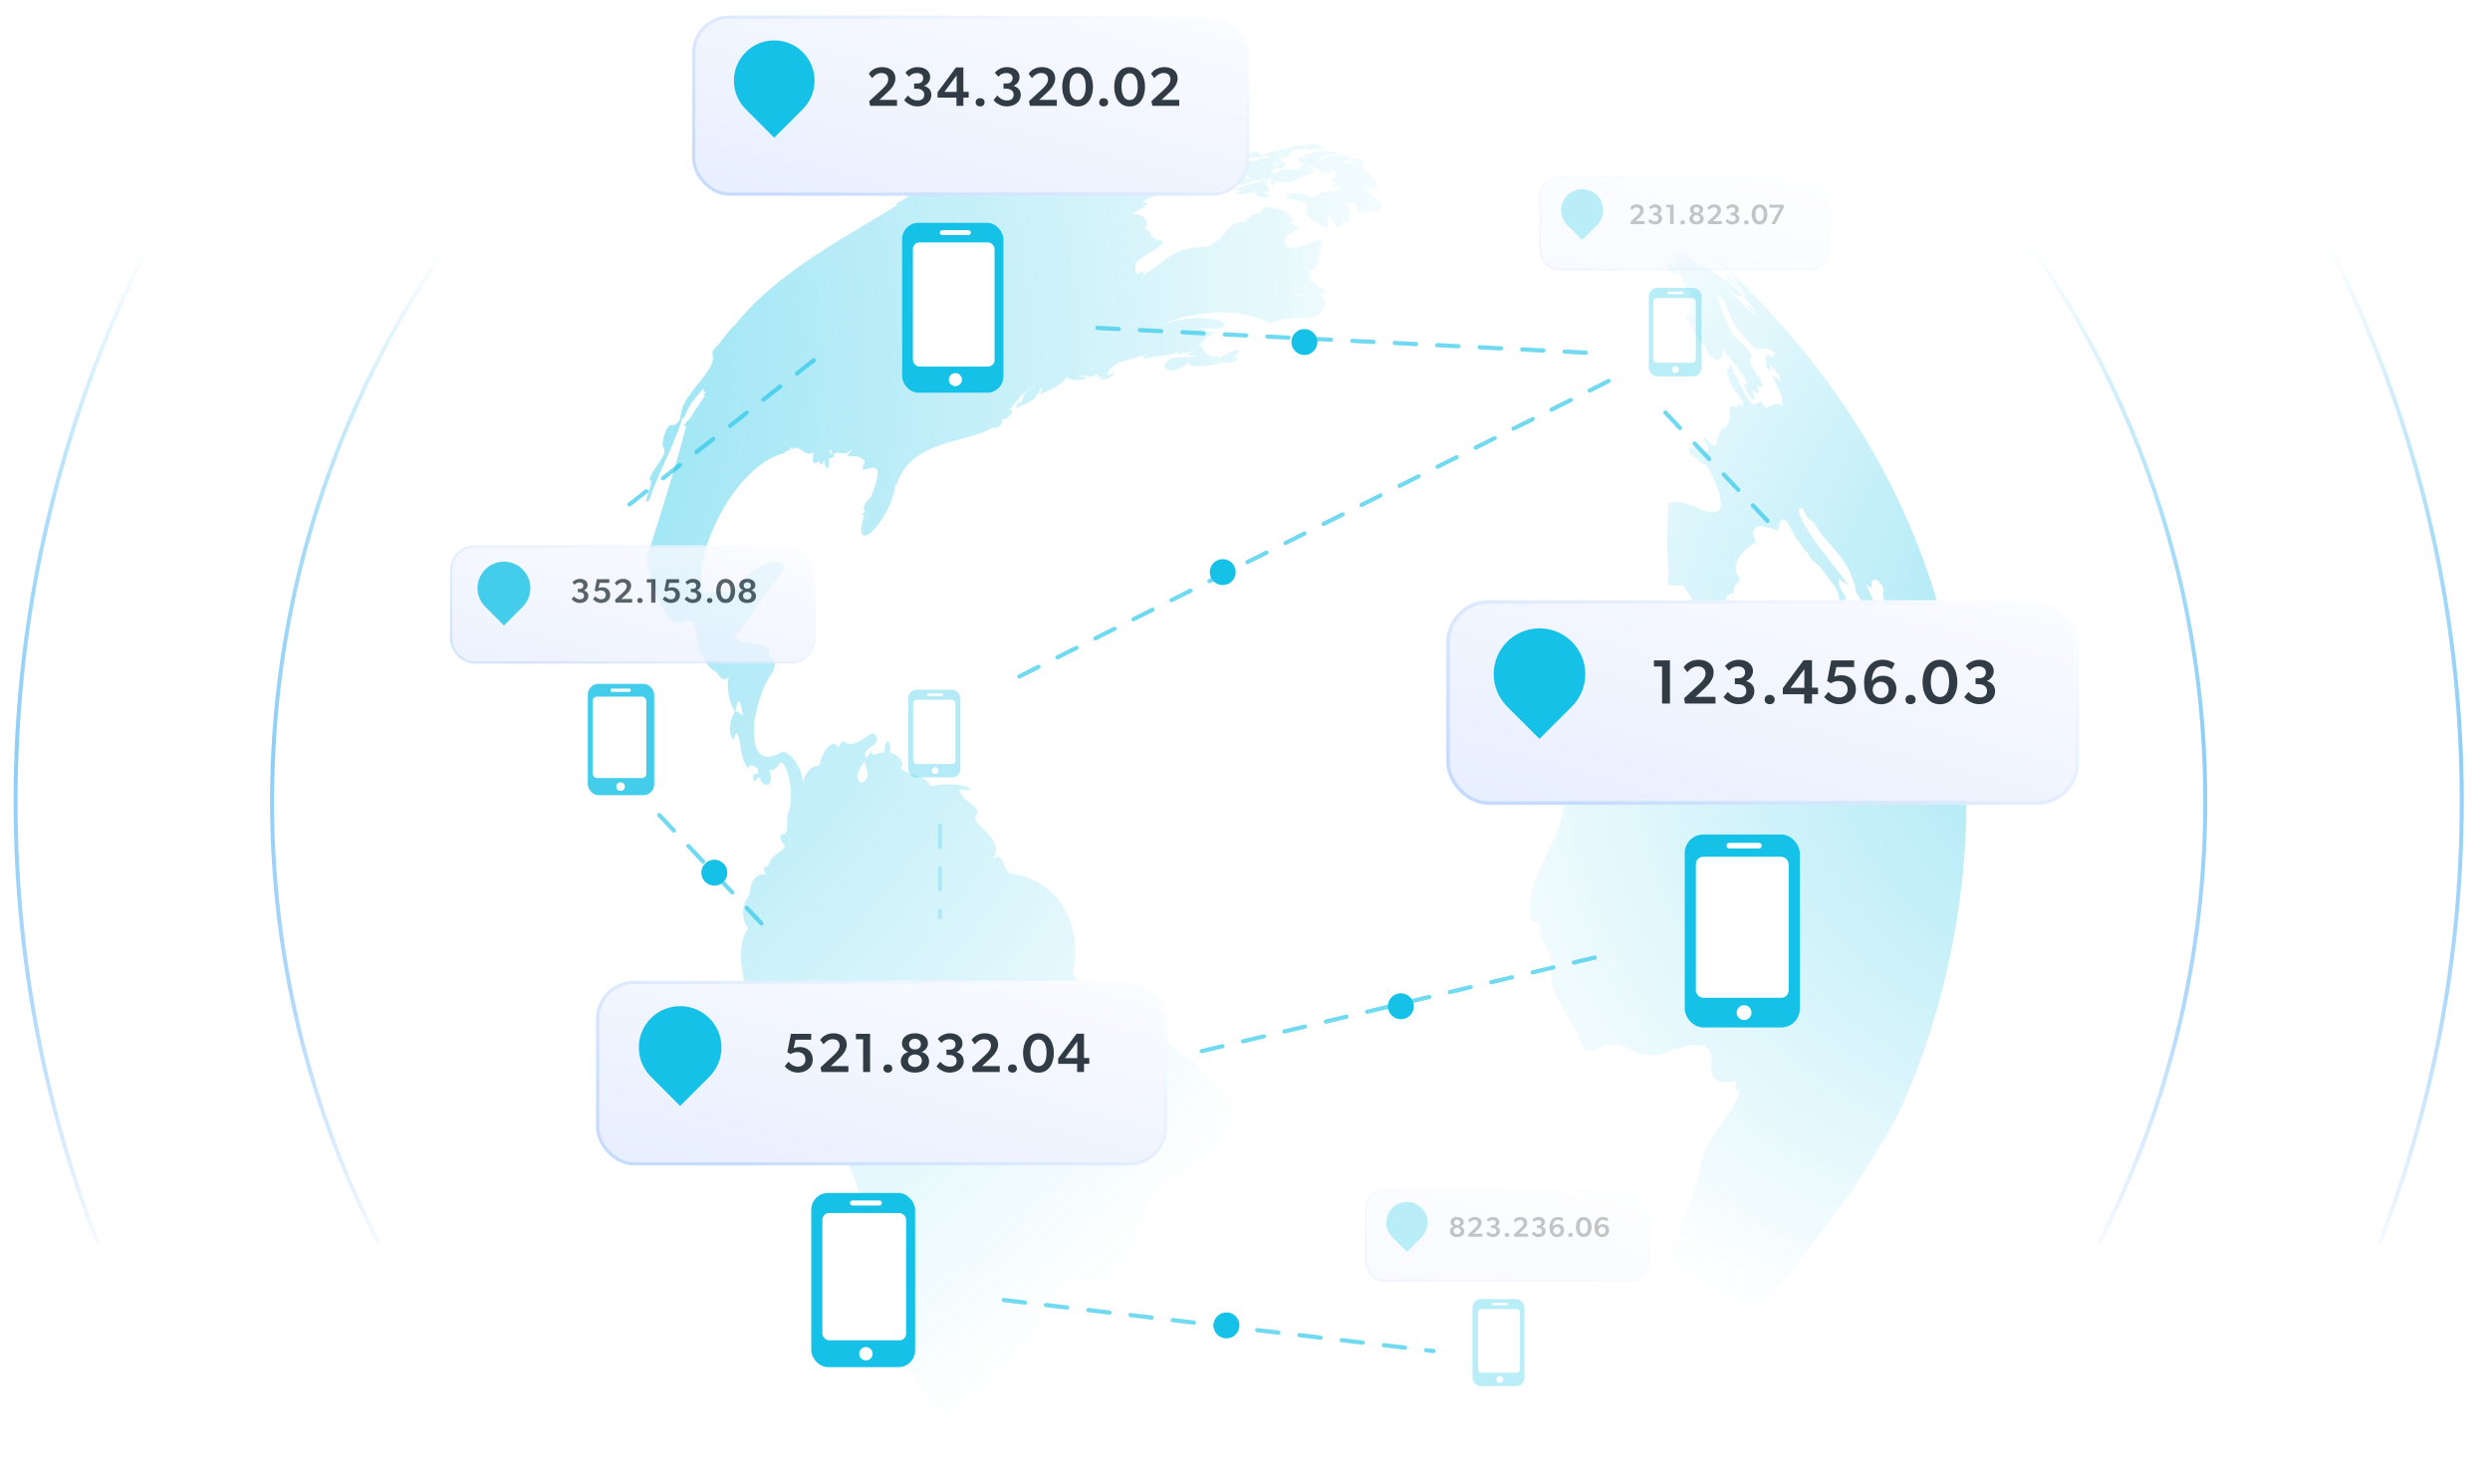 <svg xmlns="http://www.w3.org/2000/svg" width="671" height="400" viewBox="0 0 671 400" fill="none"><g clip-path="url(#clip0_5042_93079)"><g opacity="0.53"><mask id="mask0_5042_93079" style="mask-type:alpha" maskUnits="userSpaceOnUse" x="-1" y="48" width="673" height="288"><rect x="-1" y="48.674" width="673" height="286.626" rx="6.009" fill="#D9D9D9"></rect></mask><g mask="url(#mask0_5042_93079)"><mask id="mask1_5042_93079" style="mask-type:alpha" maskUnits="userSpaceOnUse" x="-53" y="65" width="774" height="280"><path d="M720.673 65.361H-52.01V344.515H720.673V65.361Z" fill="url(#paint0_linear_5042_93079)"></path></mask><g mask="url(#mask1_5042_93079)"><g filter="url(#filter0_d_5042_93079)"><path d="M663.929 210.029C663.929 27.731 516.363 -120.05 334.332 -120.05C152.3 -120.05 4.735 27.731 4.735 210.029C4.735 392.326 152.3 540.107 334.332 540.107C516.363 540.107 663.929 392.326 663.929 210.029Z" stroke="url(#paint1_linear_5042_93079)" stroke-width="1.074"></path></g><g filter="url(#filter1_d_5042_93079)"><path d="M594.809 210.029C594.809 65.96 478.189 -50.83 334.331 -50.83C190.473 -50.83 73.853 65.96 73.853 210.029C73.853 354.097 190.473 470.887 334.331 470.887C478.189 470.887 594.809 354.097 594.809 210.029Z" stroke="url(#paint2_linear_5042_93079)" stroke-width="1.074"></path></g></g></g></g><g opacity="0.52"><path d="M327.794 293.162C322.551 286.673 317.561 280.823 306.706 278.436C304.921 276.475 305.175 280.502 304.876 276.397C305.325 275.896 305.348 271.298 302.882 273.95C299.917 269.777 295.648 264.724 289.024 272.572C289.21 270.642 296.427 267.475 292.801 265.709C290.838 264.412 289.152 263.563 289.165 261.629C291.547 251.75 287.309 237.622 272.487 235.422C270.309 235.609 270.875 228.862 267.419 231.497C271.268 226.931 262.951 222.739 262.71 220.298C265.442 217.18 259.154 216.389 258.56 212.793C265.537 213.644 258.868 209.945 250.678 211.891C249.286 208.371 244.692 209.599 242.629 206.794C244.153 206.391 242.671 203.452 239.671 202.689C240.693 201.439 238.798 196.766 238.188 202.938C237.183 202.271 234.976 204.511 234.701 202.417C234.352 202.696 234.785 202.812 233.416 204.243C231.792 200.909 238.385 201.492 235.709 197.694C233.885 197.056 230.492 202.391 227.324 199.753C226.625 199.798 226.999 200.039 225.894 201.349C225.533 200.689 225.081 200.428 224.587 200.477C223.069 200.551 221.21 203.531 220.873 206.273C219.275 206.118 217.025 207.593 216.265 211.265C216.696 209.501 214.438 203.091 210.848 202.551C199.682 209.488 202.324 188.748 208.407 180.88C208.165 180.608 210.267 177.586 207.048 176.93C208.903 172.26 202.201 174.961 197.864 171.737C201.963 166.856 206.29 160.041 211.721 152.503C206.749 148.902 200.94 155.593 196.087 160.412C195.661 158.51 192.983 159.73 189.53 159.699C186.141 149.814 198.102 124.988 211.802 121.976C211.613 121.909 211.435 121.861 211.272 121.792C212.329 121.43 211.921 122.091 213.522 120.317C213.433 120.649 213.408 120.493 213.346 121.189C215.508 119.334 216.857 123.479 219.245 121.892C219.287 122.507 218.13 126.114 220.796 124.262C220.898 124.496 220.831 125.77 221.657 124.848L221.554 124.862C221.906 124.476 221.731 124.976 222.03 123.764C222.101 125.448 223.631 128.359 223.426 123.625C223.13 123.463 225.127 123.642 224.582 122.494C226.145 121.016 226.935 123.414 229.436 121.252C229.339 121.458 229.25 122.039 228.208 122.712C229.47 123.505 231.02 121.925 233.062 124.41C229.817 130.77 240.58 119.344 234.688 133.946C233.974 134.293 231.664 137.384 233.305 137.716C233.223 137.868 231.46 139.011 232.891 138.798C229.025 151.219 240.28 140.273 241.288 130.547L241.269 130.526L241.653 130.67C245.262 118.437 260.743 119.505 267.449 115.215C268.512 115.666 270.24 114.903 270.113 112.906C270.479 113.485 274.424 110.815 271.967 110.405C273.885 108.75 275.183 105.479 279.338 103.818C277.393 105.019 275.764 105.568 275.326 108.283C274.901 108.542 274.127 108.185 273.804 109.854C273.777 109.955 273.761 110.075 273.749 110.212C275.282 108.602 278.674 109.387 280.574 104.398C281.104 104.829 279.82 106.44 280.62 106.174C280.586 106.206 280.58 106.229 280.57 106.268C282.199 105.164 285.458 104.497 287.543 101.536C287.457 103.343 297.267 101.931 290.232 101.362C291.802 100.848 293.62 102.254 295.791 100.732C296.278 101.699 295.168 101.791 297.566 101.556C297.109 101.872 296.537 101.967 296.027 102.17C296.084 102.268 299.254 102.861 300.308 100.195C299.508 100.213 300.083 101.095 298.349 101.045C299.415 97.314 303.594 97.324 309.366 95.376C309.558 95.743 307.832 95.57 308.039 96.685C308.898 96.352 312.766 96.072 315.621 95.429C316.423 95.247 317.141 95.042 317.704 94.795C316.46 96.317 319.077 94.956 322.215 94.588C321.899 94.9 322.214 94.836 320.023 95.226C320.751 96.001 320.181 95.873 322.289 95.792C320.792 96.807 318.123 95.487 315.058 96.976C311.608 99.033 315.611 101.894 320.319 97.615C320.409 97.681 320.264 97.601 320.635 98.073C318.971 98.687 325.393 99.29 329.628 97.609C329.57 98.198 335.173 97.654 332.776 95.811C336.196 93.771 332.128 93.41 328.322 96.829C328.151 95.888 328.335 95.606 326.367 96.18C326.188 95.984 326.307 95.85 325.536 95.544C324.454 95.378 324.896 94.346 323.362 93.396C323.752 92.499 324.201 91.749 324.89 91.123C325.537 90.501 326.37 90.02 327.599 89.637C327.326 89.481 325.478 89.301 324.411 89.263C324.909 88.892 324.36 88.745 323.118 88.188C337.062 90.326 328.38 81.748 311.218 88.064C319.512 84.771 329.514 82.49 339.013 85.764C340.135 86.148 341.261 86.615 342.386 87.174C345.955 85.505 348.83 85.902 353.29 85.574C355.282 85.776 357.641 82.781 356.838 80.802C356.437 79.734 355.115 78.982 352.381 79.169C353.884 78.445 358.232 80.886 356.478 77.079C356.27 79.4 353.668 74.678 352.962 76.137C352.298 75.959 354.517 74.135 352.935 74.291C353.073 73.682 353.261 73.939 352.663 73.05C353.119 73.048 355.674 71.671 354.479 71.558C355.68 70.505 354.507 70.124 355.655 68.097C357.576 60.927 354.212 66.65 346.811 66.828C346.656 66.787 347.216 65.935 346.279 65.941C345.175 63.599 348.64 62.971 350.177 61.097L350.187 61.059C348.592 61.169 349.712 61.039 347.543 59.895C347.944 60.002 349.63 59.245 348.2 59.234C348.998 57.8 340.559 53.477 339.755 57.344C338.461 57.411 337.075 57.703 335.488 59.886C330.773 59.061 330.698 64.937 324.63 66.599C315.279 66.76 315.302 70.012 307.999 74.117C309.274 70.749 305.514 76.871 306.014 71.109C306.03 70.741 306.627 70.213 307.471 69.628C307.799 69.426 308.125 69.199 308.481 68.98C311.628 67.032 316.056 64.724 311.122 64.503C311.07 64.448 311.027 64.395 310.956 64.351C311.055 64.228 311.14 64.127 311.225 64.026C310.95 63.969 310.992 63.905 309.954 63.793C310.33 62.792 310.446 62.823 308.431 61.472C310.265 60.067 308.145 57.255 304.73 57.731C305.497 57.373 307.509 56.538 309.371 54.875C308.607 54.604 308.491 54.573 307.796 54.602C310.553 52.07 317.845 51.465 323.809 50.099C325.211 50.706 329.76 50.882 325.941 48.045C326.712 48.102 326.96 49.527 328.481 49.752C328.969 50.032 329.219 49.718 330.773 49.141C331.318 50.537 335.845 49.87 337.561 48.748C338.646 48.749 338.907 48.546 340.724 48.536C338.571 49.185 335.483 50.047 332.41 51.037C333.121 51.103 333.827 51.127 334.391 51.402C334.38 51.441 333.856 51.606 333.184 52.105C333.79 52.872 336.633 51.903 338.819 51.595C336.599 53.666 345.141 53.868 340.821 52.065C340.955 51.935 341.203 52.126 342.02 51.641C341.918 51.34 342.07 50.155 341.111 49.84C341.494 49.09 341.458 49.536 342.007 48.598C341.467 48.603 341.185 49.504 340.118 49.591C340.614 49.285 340.775 49.394 341.381 48.679C341.323 48.647 341.377 48.694 341.099 48.496C341.461 48.319 341.467 47.8 342.463 48.133C342.387 48.261 342.207 48.685 342.923 48.67C341.577 48.872 343.507 51.468 343.372 48.79C343.738 48.905 343.669 49.474 344.641 48.625C345.385 49.495 349.272 49.452 350.991 47.304C351.467 47.473 354.634 46.905 353.652 46.087C353.621 45.491 354.273 45.716 355.245 45.488C355.53 46.127 356.669 46.788 357.786 46.731C357.828 46.726 357.858 46.709 357.896 46.72C358.45 46.661 358.976 46.429 359.4 45.93C359.709 46.261 359.445 46.133 360.076 46.591C359.852 46.714 358.698 47.158 359.788 47.202C359.757 47.318 359.783 47.283 360.102 47.575C360.068 47.608 360.059 47.581 359.787 47.822C359.954 47.909 359.772 47.818 360.41 47.907C359.794 48.015 356.528 48.489 359.701 48.669C358.873 48.886 359.047 49.935 360.439 49.099C360.325 49.275 360.273 49.162 359.91 49.835C357.988 49.005 359.252 52.383 360.717 49.545C360.727 49.755 360.481 49.963 361.177 50.083C360.063 53.221 357.085 49.964 354.914 53.092C352.402 53.379 349.682 50.705 346.572 52.918C346.993 54.53 346.583 53.186 348.786 54.05C350.057 53.571 350.515 55.201 352.087 53.999C352.173 54.295 351.126 55.174 352.477 54.708C352.365 55.216 352.236 54.834 352.534 55.824C351.285 56.931 352.07 58.822 355.499 60.304C359.508 63.606 357.013 58.855 357.817 57.803C359.402 58.501 359.941 64.492 362.339 59.098C362.264 60.552 364.112 60.177 363.447 57.838C364.799 59.715 363.513 55.396 362.828 54.923C365.275 54.261 365.511 54.49 366.268 57.633C368.466 56.723 377.432 57.627 369.166 52.099C368.84 51.681 369.196 52.05 367.962 51.156C368.775 50.686 369.572 51.049 371.2 50.814C371.406 50.663 369.902 50.467 370.229 49.925C371.314 51.068 372.014 48.764 370.316 49.137C370.574 49.04 370.922 48.885 371.182 48.623C371.202 48.397 370.062 48.447 369.292 47.305C370.144 47.244 368.312 45.461 367.084 46.672C367.22 46.228 368.656 45.321 366.586 44.328C371.043 42.624 359.015 41.959 365.828 43.976C365.09 44.01 361.923 43.931 361.888 43.69C367.958 41.714 357.814 40.536 355.647 43.434C355.188 41.497 359.052 41.912 361.181 41.29C359.106 40.568 355.581 40.187 350.695 42.041C350.881 42.737 351.323 41.646 352.494 42.962C349.067 41.133 348.259 44.303 354.249 44.972C354.636 45.722 353.91 45.527 351.433 44.449C351.319 44.626 349.941 44.422 350.158 45.714C349.071 45.879 348.384 45.197 346.609 45.824C346.461 45.511 344.328 45.775 344.752 46.452C344.444 46.519 343.527 46.604 342.678 46.65C342.963 45.956 342.863 45.805 344.264 45.245C344.28 45.398 344.563 45.3 344.612 45.736C345.206 45.373 346.594 45.016 346.418 43.818C345.596 44.012 344.794 43.822 342.518 44.835C342.783 44.558 344.523 43.103 344.553 44.072C345.221 43.837 345.601 44.27 345.383 42.92C344.936 42.734 345.145 43.038 343.99 42.836C344.249 42.549 344.624 42.882 345.403 42.445C346.085 43.083 347.73 41.611 348.085 40.439C350.683 39.984 352.863 40.717 356.976 39.989C355.823 39.531 354.717 38.158 352.363 39.001C349.783 39.08 346.425 40.176 342.893 40.903C342.928 40.928 342.989 40.945 343.028 40.955C342.355 40.841 339.415 41.676 341.914 42.238C341.949 42.264 341.583 42.299 341.836 42.59C340.774 42.662 340.738 42.486 339.08 42.771C339.143 42.937 339.318 43.058 339.443 43.117C337.62 43.771 336.219 42.94 333.859 44.055C333.862 43.948 333.878 44.044 333.811 43.769C333.624 43.909 333.418 44.061 333.196 44.209C333.402 43.999 333.538 43.861 334.97 42.937C334.633 43.203 334.247 43.471 333.887 43.731C334.083 43.618 335.169 43.305 336.542 43.002C336.418 42.91 336.339 42.989 335.784 42.649C336.641 42.879 343.873 41.695 339.417 41.669C339.252 40.647 338.267 40.673 336.699 41.644C336.884 41.512 337.09 41.36 337.292 41.224C336.489 41.406 333.333 40.916 335.673 41.982C333.869 42.037 330.136 43.513 328.46 40.836C328.399 40.82 327.773 40.992 327.538 40.631C327.55 40.526 329.308 40.856 328.621 39.836C328.679 39.868 328.775 39.877 328.85 39.69C328.115 39.932 325.309 38.228 323.998 39.997C323.271 39.62 321.829 40.956 320.855 40.695C321.24 40.649 322.579 39.699 321.76 39.48C324.819 38.941 320.233 39.584 317.408 38.231C317.937 37.246 319.906 39.231 320.739 37.078C318.726 36.895 319.086 34.532 316.37 34.657C316.617 34.599 316.88 34.545 317.798 34.394C316.976 33.66 314.323 34.754 314.16 34.28C315.022 33.782 314.328 34.673 317.025 33.168C316.215 33.224 315.915 33.665 313.439 33.416C313.576 33.37 313.705 33.446 314.764 33.233C313.682 32.819 312.018 32.911 309.371 32.682C309.41 32.693 309.559 32.691 309.659 32.536C309.201 32.454 309.625 32.51 308.536 32.525C308.809 32.184 307.623 32.595 307.486 32.392C306.992 32.136 306.289 32.966 304.797 32.417C304.963 31.857 305.257 31.936 306.406 31.54C305.828 31.443 304.155 29.744 304.174 29.857L304.025 29.858C304.096 29.654 304.159 29.977 304.562 29.398C303.798 29.069 304.609 29.535 303.059 29.012C303.66 29.09 305.247 28.389 303.471 28.559C303.647 28.457 304.868 28.163 303.41 28.228C305.649 27.784 302.712 28.206 301.912 27.76C299.811 27.661 297.238 28.114 292.677 27.952C291.523 28.057 288.662 28.566 285.949 29.669C285.964 29.673 286.052 29.655 286.227 29.619C285.505 29.84 284.206 30.394 283.075 30.041C284.572 29.739 283.293 30.001 284.874 29.629C284.545 29.624 284.327 29.416 282.598 29.872C282.619 29.795 282.583 29.868 282.826 29.702C281.027 29.99 278.989 30.363 276.218 31.434C276.647 31.375 276.247 31.417 277.323 31.357C277.199 31.448 276.938 31.403 276.41 31.734C276.757 31.678 276.619 31.666 278.276 31.447C278.315 31.457 278.344 31.44 278.387 31.435C278.344 31.44 278.299 31.453 278.254 31.466C276.292 31.959 275.046 32.312 272.119 32.762C272.174 32.71 272.407 32.674 272.978 32.429C272.647 32.489 272.228 32.601 271.887 32.7L271.897 32.661C269.378 33.377 268.192 33.664 263.359 35.599C263.548 35.542 263.769 35.46 263.954 35.419C263.7 35.5 263.466 35.602 263.214 35.676C261.551 36.29 259.816 37.017 257.251 38.119C257.179 38.141 257.109 38.188 256.992 38.223C256.851 38.285 256.674 38.387 256.463 38.496C256.945 38.335 256.815 38.358 258.099 37.891C258.197 37.834 258.314 37.799 258.421 37.77C258.255 37.833 258.279 37.84 258.099 37.891C257.986 37.943 257.744 38.044 257.279 38.234C257.492 38.209 257.283 38.219 257.937 38.096C257.06 38.399 254.104 39.42 251.55 40.699L251.872 40.578C251.872 40.578 251.888 40.582 251.749 40.669C252.367 40.462 252.95 40.08 255.626 39.332L255.618 39.454C255.476 39.523 255.29 39.598 254.408 39.924C254.45 39.828 254.392 39.92 254.654 39.717C253.833 40.06 253.172 40.115 251.32 41.217C251.427 41.188 251.681 41.107 252.35 40.806C252.346 40.821 252.365 40.81 252.22 40.92L252.213 40.943L252.235 40.924C252.342 40.895 252.82 40.749 253.417 40.47C253.406 40.509 253.44 40.477 253.37 40.582C254.022 40.467 254.438 40.305 256.113 39.586L256.058 39.638C256.291 39.634 257.237 39.349 258.268 38.839C257.539 38.991 257.504 38.816 255.553 39.635C257.051 38.869 259.172 38.336 261.423 37.539L261.438 37.544C261.526 37.526 261.758 37.588 262.568 37.283C262.536 37.341 262.58 37.303 262.454 37.401C262.762 37.426 263.745 37.002 265.167 36.671C265.084 36.732 264.985 36.73 264.694 36.892C265.106 36.837 265.004 36.66 266.956 36.297C265.48 36.738 263.024 37.281 260.307 38.242C260.817 38.752 262.669 37.65 263.831 37.978C264.079 37.92 264.386 37.853 264.615 37.773C264.259 37.927 264.55 37.798 263.767 38.217C264.683 38.231 265.988 37.313 268.987 36.784C268.11 37.401 267.981 36.953 265.489 38.033C266.278 37.871 265.733 37.99 267.757 37.514C267.341 37.734 267.622 37.461 266.473 38.039C266.593 38.055 266.512 38.05 266.826 38.051C266.305 38.45 266.446 38.14 264.927 38.834C264.817 39.028 268.911 37.716 266.368 39.759L267.203 39.61C265.992 40.08 265.166 40.753 263.659 41.865L263.581 41.91C263.55 42.026 258.39 43.79 259.031 43.962C258.461 44.207 258.438 44.076 256.178 45.276C256.316 45.379 256.18 45.426 256.599 45.281C255.152 45.954 253.839 46.496 251.588 47.88C252.243 47.849 251.723 47.933 253.139 47.377C253.085 47.487 253.043 47.334 252.75 47.811C253.852 47.435 254.944 46.916 257.583 45.628C256.678 46.131 254.176 47.464 252.258 48.474L252.58 48.353C249.804 49.779 246.478 51.778 242.799 54.229C242.541 54.325 242.397 54.245 241.407 55.065L241.894 55.195C231.362 62.02 209.687 72.725 198.097 87.548C196.82 88.73 197.808 87.454 193.668 92.796C193.498 93.123 192.958 93.127 192.036 94.776C192.02 94.838 192.04 94.761 191.933 95.163C193.723 99.915 183.53 105.846 183.404 112.313C183.294 112.259 183.165 112.183 183.054 112.136C183.847 112.514 182.468 115.002 180.585 114.58C179.872 114.431 177.855 119.24 178.83 120.668C180.199 122.634 175.557 126.267 174.993 129.487C174.993 129.487 175.042 129.458 175.18 129.346L175.19 129.523L175.318 129.449C176.424 129.431 172.486 137.204 175.045 134.668C176.815 128.683 181.501 120.589 183.976 112.466L184.409 112.64C185.401 109.619 186.534 108.109 189.553 104.694C189.888 104.742 188.825 105.708 190.243 105.55C190.213 105.6 188.887 107.116 190.061 106.536C189.619 107.105 187.221 110.52 185.854 112.903C185.354 113.225 185.31 113.296 184.22 114.801C184.491 114.807 184.46 114.923 184.984 114.666C181.878 126.413 178.434 137.257 174.028 151.198C174.189 150.843 174.364 150.501 174.517 150.144C174.332 154.484 178.743 169.975 184.27 167.523C185.186 166.667 186.982 167.107 187.495 169.24C188.061 173.433 188.65 177.756 192.215 180.707C193.602 180.722 193.94 184.374 196.459 182.515C195.666 183.991 196.167 188.887 198.052 191.711C197.094 193.434 195.852 196.43 197.505 199.349C197.874 198.744 197.895 197.954 198.561 197.57C199.988 199.476 199.013 204.042 201.733 207.272C201.467 204.99 205.815 207.182 203.705 208.844C202.762 206.985 202.477 212.655 204.252 209.429C204.33 209.384 204.229 209.671 204.832 209.585C204.647 211.448 209.027 213.582 207.404 207.525C208.573 207.275 208.463 207.991 209.993 205.867C211.819 203.565 214.627 214.934 212.281 219.332C211.908 220.664 212.7 225.464 210.663 224.753C209.693 225.346 210.673 227.19 211.511 227.895C210.852 229.888 207.744 229.991 206.957 233.548C205.989 233.264 205.593 233.969 206.271 235.55C203.628 235.554 202.307 237.055 201.832 241.549C200.561 242.335 199.135 246.946 201.577 250.101C194.619 260.526 208.322 283.525 214.997 297.247C217.397 302.196 220.013 304.793 222.486 307.062C227.051 311.258 231.151 314.345 232.543 329.143C232.694 331.395 233.071 333.632 233.582 335.897C235.886 346.029 241.12 356.102 242.556 365.671C244.112 368.083 245.403 368.951 247.109 372.074L247.07 372.064C247.226 373.274 248.134 374.767 249.684 376.309C249.633 376.254 249.495 376.15 249.318 376.128C250.025 376.673 250.063 378.787 252.251 379.646C251.947 378.464 251.945 379.399 250.415 376.239C251.476 376.482 251.885 378.82 253.275 379.937C253.256 380.098 253.999 381.191 254.471 382.303C253.941 381.871 254.543 382.281 252.818 380.776C253.608 382.031 254.67 384.063 256.337 386.215C256.337 386.215 256.212 385.974 256.171 385.756C256.322 385.963 256.842 386.682 257.391 386.083L257.322 385.725C257.677 386.193 258.17 386.516 258.918 387.71C258.856 387.693 258.85 387.592 257.968 387.207C258.015 387.278 257.929 387.197 258.341 387.762C258.326 387.758 258.283 387.73 258.203 387.659C259 390.125 262.983 392.443 265.144 394.794C265.145 394.728 265.154 394.755 265.163 394.567C265.163 394.567 265.204 394.661 265.623 395.105C265.618 395.062 265.651 395.095 265.492 394.821C265.652 394.905 265.542 394.851 265.919 395.084L265.942 395.09L265.946 395.075C266.025 395.245 266.274 395.18 266.681 395.67C266.527 395.628 266.62 395.587 266.076 395.425C266.142 395.426 266.276 395.851 266.628 395.929C266.726 395.872 267.337 396.466 267.384 396.23C267.407 396.237 267.456 396.424 267.722 396.512L267.727 396.496C267.843 396.527 267.738 396.607 268.429 397.057C268.418 397.038 268.428 396.999 268.445 396.937C268.546 397.022 268.486 397.031 268.863 397.231L268.845 397.144C268.804 397.05 269.092 397.458 269.657 397.759L269.92 397.953L269.896 397.889L270.208 398.113C270.208 398.113 270.185 398.107 270.2 398.053C270.295 398.161 270.185 398.107 270.578 398.279C270.683 398.348 270.629 398.334 270.941 398.5C270.941 398.5 270.896 398.422 270.843 398.308C271.273 398.589 271.034 398.525 271.9 399.031C271.894 398.963 271.926 398.996 271.822 398.86C272.442 399.358 273.361 399.728 274.335 400.205L274.011 399.869C274.184 399.932 274.605 400.525 275.051 400.562C274.942 400.351 275.04 400.601 274.425 400.022C274.479 400.036 274.687 400.282 274.694 399.945C274.761 400.004 274.947 400.178 274.995 399.843C269.349 396.376 263.233 388.634 263.479 382.431C263.095 382.072 262.531 381.921 262.225 381.425C265.508 381.907 262.753 382.237 260.103 377.602C260.615 377.946 261.831 378.694 262.72 378.866C263.913 379.144 264.52 378.454 262.031 374.516C270.543 378.817 270.319 371.089 264.963 365.828C267.493 367.111 275.571 373.184 275.567 362.632C276.179 361.985 276.243 360.048 278.361 360.052C276.199 368.491 282.486 351.179 285.271 347.246C285.783 347.218 288.243 345.086 290.973 346.704C291.147 345.127 290.946 345.72 294.502 344.718C298.506 345.94 301.417 346.819 303.648 341.215C309.605 337.461 305.411 323.908 314.462 319.336C331.975 310.472 339.302 297.836 327.726 293.169L327.794 293.162ZM350.902 79.22C351.426 78.905 351.158 79.438 351.786 79.415C351.16 79.587 349.774 79.936 349.167 79.484C349.767 79.438 350.319 79.296 350.902 79.22ZM334.83 46.949C335.12 47.043 335.563 47.087 335.931 47.26C336.375 47.396 336.703 47.715 336.626 48.407C336.059 48.421 335.172 48.084 336.069 47.363C336.018 47.308 335.993 47.277 335.931 47.26C335.738 47.208 335.372 47.4 334.537 46.87L334.83 46.949ZM223.489 121.596C223.889 121.033 224.141 121.481 224.309 122.338C224.016 122.193 224.079 122.425 223.446 121.601L223.489 121.596ZM200.092 192.688C199.866 193.133 199.553 191.674 198.167 191.717C198.316 191.252 199.148 185.272 200.12 192.679L200.1 192.691L200.092 192.688ZM233.176 205.139C232.772 206.803 235.453 209.376 232.061 211.001C230.399 210.374 231.101 207.291 233.176 205.139ZM350.209 61.131C350.147 61.362 350.282 61.167 350.209 61.131V61.131Z" fill="url(#paint3_radial_5042_93079)"></path><path d="M464.666 71.626C464.726 71.657 464.74 71.661 464.726 71.657L464.654 71.615C464.654 71.615 464.661 71.617 464.668 71.619L464.666 71.626Z" fill="url(#paint4_linear_5042_93079)"></path><path d="M494.507 105.735C486.729 94.74 477.564 84.103 466.935 73.86C466.549 73.508 466.115 73.118 465.533 72.631C465.886 73.016 465.673 72.727 466.506 73.513C466.551 73.591 466.653 73.677 466.815 73.844L466.675 73.749C466.951 74.046 466.726 73.804 467.381 74.451L467.241 74.356C467.359 74.47 467.211 74.53 468.037 75.339C467.503 75.138 467.189 74.549 465.95 73.488C466.271 73.988 466.251 73.908 467.126 74.847C467.082 74.794 466.992 74.728 466.886 74.658C467.315 75.378 466.95 74.824 468.012 76.144L467.873 76.107C468.188 76.63 469.096 77.354 470.192 78.732C470.169 78.726 470.014 78.685 469.665 78.442C469.112 77.789 468.799 77.937 467.809 76.653C467.821 76.672 467.876 76.712 467.977 76.739C467.584 76.195 466.189 74.944 464.68 74.208C465.525 75.163 466.236 75.478 467.982 77.337C467.971 77.317 467.925 77.305 467.886 77.294C469.461 78.802 469.469 78.464 471.043 80.285C469.95 79.388 470.976 80.226 469.322 79.013C469.927 80.4 471.893 82.244 473.168 83.852C473.111 84.127 469.554 80.93 471.069 82.752L471.031 82.741C471.23 83.234 472.062 83.622 473.787 85.186C471.014 84.194 468.714 80.663 465.29 77.957C469.587 80.897 471.724 80.741 464.817 75.305C464.811 75.328 464.849 75.338 464.889 75.498C463.379 74.613 462.279 73.341 459.606 72.128C459.674 72.246 459.553 72.172 460.024 72.671C459.473 72.316 458.78 71.567 457.492 70.684C457.557 70.908 457.498 70.727 457.775 71.174C457.426 70.931 456.848 71.513 456.551 70.365L456.69 70.403C456.101 69.574 455.52 69.484 453.964 68.463C454.005 68.557 454.042 68.633 454.09 68.704C453.866 68.519 453.493 68.271 452.926 67.978C452.911 68.032 453.266 68.193 453.896 69.24C453.487 68.882 453.805 69.025 452.739 68.118C453.346 69.004 453.712 69.555 453.837 69.77C453.25 69.149 453.931 69.729 452.078 67.775C452.091 67.879 452.062 67.771 452.177 68.117C452.071 68.047 452.009 68.03 451.641 67.766C451.99 68.257 451.81 68.002 452.588 68.898C452.399 68.739 452.604 68.902 452.076 68.553C452.076 68.553 452.05 68.588 452.077 68.703C451.975 68.468 451.623 68.142 450.974 68.308C451.026 68.487 451.415 68.608 452.301 69.351C452.179 69.252 451.958 69.085 451.747 69.409C451.58 69.323 451.68 69.35 451.28 69.052C451.501 69.401 451.441 69.162 452.147 70.328C451.133 68.889 449.842 68.733 452.084 71.181C451.431 70.591 450.188 69.695 452.026 71.77C451.959 71.71 451.821 71.607 451.408 71.264L451.646 71.767C451.496 71.768 451.322 70.811 450.608 70.818C450.129 70.814 448.47 71.04 449.084 71.933C449.574 72.669 451.255 75.637 452.067 72.758C452.983 73.608 453.342 75.451 454.492 77.399C454.397 77.291 454.464 77.35 454.167 77.13C454.244 77.523 455.276 78.429 455.526 79.597C455.465 79.581 455.457 79.454 455.211 79.289L455.492 79.82L455.006 79.748C455.582 80.01 456.305 81.512 455.737 81.84C455.836 82.181 455.773 82.015 456.053 82.761C455.567 82.631 456.033 82.838 455.129 82.008C455.078 82.351 455.219 82.074 455.422 82.923C455.289 82.863 455.256 82.771 454.66 82.214C454.799 83.021 455.141 82.674 455.915 84.297C455.681 84.152 455.863 84.242 455.006 83.64C455.168 84.056 454.994 83.777 455.518 84.605C455.429 84.689 455.352 84.296 454.954 84.454C454.969 84.458 454.91 84.616 455.006 85.031C454.907 84.938 454.945 84.949 454.655 84.705C454.639 84.825 454.729 84.642 454.455 85.356C454.317 85.194 454.45 85.313 453.997 84.902C454.252 85.342 454.529 85.855 454.847 86.396C455.968 88.427 457.384 90.993 459.019 93.203C459.036 93.141 459.015 93.219 459.121 92.916C459.199 92.995 459.194 92.952 459.637 93.402C458.896 93.352 463.19 100.415 464.308 94.943C464.232 94.608 464.136 94.193 464.011 93.887C466.305 96.671 467.865 98.232 470.824 102.983L470.624 102.863C470.59 103.144 470.572 103.52 470.626 103.783C468.939 102.014 470.981 107.124 472.643 107.909C473.42 106.8 472.161 106.985 472.081 104.968C473.005 105.629 474.8 107.551 473.442 103.999C474.197 103.994 473.559 103.964 474.802 104.363C474.794 104.237 474.895 104.264 474.638 103.74C474.689 103.795 474.823 103.913 475.041 104.179C474.971 103.978 474.704 102.565 473.733 100.996C473.733 101.245 473.776 101.546 473.817 101.764C472.859 100.149 472.909 100.022 471.378 97.177C471.646 97.042 471.389 97.197 471.772 96.322C471.916 96.344 471.871 96.2 472.1 96.427C471.789 94.654 470.117 93.353 468.449 91.697C467.718 90.996 467.013 90.227 466.418 89.323L466.541 89.331C465.169 86.694 463.792 83.178 462.653 79.735C463.476 80.245 463.675 79.967 465.249 81.788C464.935 81.572 465.249 81.788 464.43 81.105C465.183 82.499 465.606 82.712 466.4 85.343C466.323 85.322 466.351 85.371 466.222 85.295C467.441 87.576 469.538 90.474 472.33 93.284C472.375 93.362 472.413 93.438 472.458 93.484C472.746 93.892 473.152 94.017 473.64 94.049C474.898 94.112 476.67 93.403 478.293 95.105C478.067 95.483 478.015 95.925 477.85 96.137C477.679 96.406 477.339 96.348 476.317 95.495C476.318 95.644 476.296 95.82 476.274 95.963C476.091 95.873 475.899 95.971 475.689 96.51C475.769 96.83 475.995 97.222 476.153 97.496C476.035 97.382 475.888 97.251 475.752 97.14C476.047 98.296 475.436 98.472 477.023 100.247C477.016 100.179 476.809 99.56 477.156 99.347C477.055 99.046 476.853 98.686 476.702 98.413C477.412 98.794 476.822 98.429 478.135 99.526C478.135 99.526 478.111 99.462 478.071 99.302C478.371 100.343 479.383 100.523 479.958 102.83C474.481 98.174 480.381 104.898 480.277 108.157C480.637 111.235 480.769 106.939 475.973 110.068C475.461 109.351 475.638 109.68 474.188 107.859C474.079 107.896 474.351 108.176 473.892 108.409C474.028 108.611 472.88 108.536 472.854 109.315C470.107 107.668 468.922 102.539 466.146 98.127C465.946 97.701 466.433 100.084 465.511 99.232C464.993 100.236 466.405 104.672 468.812 106.659C468.691 107.728 469.963 107.712 469.667 109.62C469.288 109.395 468.01 107.951 468.19 109.846C467.367 109.642 465.929 108.735 466.096 110.891L466.012 110.744C465.957 111.102 466.821 115.019 463.746 115.553C464.206 116.339 462.44 117.307 462.579 119.845C461.272 120.306 460.751 119.065 459.103 117.829C458.039 117.751 462.715 122.523 458.642 121.498C458.117 120.893 458.534 120.881 455.491 120.587C454.02 121.717 457.026 123.417 459.483 125.342C459.483 125.342 459.549 125.343 459.786 125.233C459.794 125.359 467.531 138.388 461.36 138.026C458.339 138.111 453.217 133.741 449.628 135.636C449.526 138.582 448.842 148.212 449.761 154.18C449.801 156.07 447.589 158.575 453.454 157.67C458.172 163.613 453.392 162.167 464.659 162.089C465.487 161.623 464.725 159.895 467.367 159.833C466.367 158.216 468.79 157.241 468.849 155.692C466.118 153.213 468.535 148.611 473.152 146.246C471.39 141.633 473.161 140.774 479.026 142.992C480.515 134.621 483.874 146.502 484.457 145.407C485.237 146.453 485.813 148.04 487.263 149.091C487.451 150.334 488.843 151.352 490.567 152.767C491.735 155.332 495.482 157.727 495.635 161.669C496.091 164.54 492.866 163.072 491.424 163.166C491.323 162.989 491.413 163.146 491.125 162.646C490.398 164.803 497.852 174.842 495.579 164.378C495.58 164.437 495.864 165.018 496.343 165.328C496.528 165.104 496.298 164.571 496.652 163.929C496.695 163.924 496.614 163.918 496.857 164.091C497.074 163.653 496.518 163.164 496.84 161.9C498.677 160.728 494.738 159.176 495.763 155.906C496.092 155.912 495.793 156.784 497.029 156.991C502.331 161.31 485.692 144.041 484.611 137.259C486.081 136.195 485.626 137.365 487.508 140.138L487.581 139.62C487.502 139.913 489.092 141.582 488.473 140.091C491.929 147.095 497.716 149.109 500.158 158.881C500.1 158.849 500.231 158.917 499.886 158.659C500.146 160.253 502.007 161.869 503.286 164.945C503.275 164.925 503.259 164.83 503.333 164.617C503.426 164.518 503.849 164.946 504.356 165.248C504.767 165.507 505.239 165.691 505.604 165.474C506.063 166.078 505.341 166.364 507.098 166.976C507.036 166.835 507.126 167.025 506.63 165.849C506.855 166.091 506.761 166.132 507.595 166.977C507.106 164.287 504.124 161.881 502.967 157.265C505.741 160.758 502.647 154.969 506.277 156.504C506.322 157.725 507.371 156.839 507.565 159.143C507.209 158.774 507.274 162.643 508.756 163.479C508.816 162.791 508.6 162.667 508.557 161.653C508.665 162.179 509.293 162.77 509.122 164.43C509.099 164.423 509.13 164.308 509.02 164.253C509.025 164.296 508.939 164.248 508.954 164.716C508.954 164.716 508.814 164.62 508.466 164.436C508.532 165.58 508.207 164.474 509.123 166.401C509.144 166.324 509.186 166.169 509.084 165.62C509.376 166.013 509.117 166.209 509.859 167.178C509.859 167.178 509.847 167.133 509.909 166.901C510.231 167.029 510.164 167.433 510.82 167.609C510.743 167.589 510.662 167.583 510.546 167.552L510.648 168.035C510.648 168.035 510.369 167.778 510.07 167.317C510.19 167.581 509.593 167.769 510.574 168.868C510.609 168.894 510.506 168.751 510.681 168.715C510.875 168.766 510.486 169.598 511.431 170.274C511.35 170.732 511.155 171.367 511.349 173.084C511.587 172.444 511.426 173.105 511.687 171.112C511.726 171.123 511.728 171.206 512.162 171.132L512.161 171.505L512.06 171.419C512.089 171.527 511.467 171.84 512.041 172.789C512.876 172.64 512.246 171.469 512.764 175.376C513.086 175.255 512.797 173.613 512.955 172.098C513.075 172.42 512.951 172.113 513.397 173.012L513.6 172.627C513.624 173.925 515.838 178.121 515.259 172.492C516.211 172.432 516.669 176.099 518.165 175.399C518.223 175.431 518.189 175.463 518.371 175.495C518.406 174.9 518.373 173.914 518.422 173.05C518.642 173.465 519.405 174.729 519.283 173.173C519.934 177.976 523.785 189.102 520.894 193.893C520.4 196.046 519.272 189.318 518.035 193.375C517.98 193.336 518.026 193.348 517.886 193.252C517.655 193.249 518.034 193.565 517.093 194.729C513.762 193.191 503.824 176.011 505.616 193.029C505.443 197.876 496.736 183.983 490.065 178.717C487.992 178.601 490.252 171.249 489.05 166.032C487.493 165.847 485.319 164.718 482.191 165.114C481.488 165.944 481.355 162.637 480.692 164.712C480.576 165.517 479.016 163.89 478.89 165.935C476.121 159.86 466.52 169.204 462.953 166.352C459.798 169.258 456.855 158.888 455.376 166.044C454.884 168.744 451.863 169.914 448.362 172.471C444.803 175.434 449.253 183.209 440.179 187.56C435.642 188.175 431.595 193.11 427.885 200.033C426.641 201.091 417.27 211.432 420.568 212.63C424.311 223.231 410.674 235.493 412.223 246.649C411.939 249.098 415.042 247.777 414.914 250.293C415.105 254.402 418.888 256.666 418.055 261.751C417.369 267.124 421.661 272.215 424.77 277.794C426.356 279.014 424.834 284.477 430.094 282.806C439.122 278.037 440.408 288.443 451.454 282.451C452.102 283.37 454.728 281.266 456.357 281.645C466.683 281.182 454.979 293.556 467.935 291.347C467.827 291.84 467.211 295.128 468.811 293.826C467.627 299.943 460.611 305.143 458.866 311.963C454.026 330.955 448.602 342.329 432.097 358.31C420.738 369.303 408.241 388.653 389.428 397.085C389.683 397.153 389.428 397.085 390.197 396.935C389.895 396.979 390.019 397.351 389.187 397.89C389.611 397.946 389.607 397.961 389.733 397.954C389.866 397.923 390.156 397.86 391.139 397.684C391.124 397.738 391.154 397.689 390.977 397.823C391.44 397.889 391.472 397.832 391.768 397.745C392.06 397.675 392.609 397.573 394.156 397.549C394.239 397.919 393.965 397.953 395.05 397.706C395.081 397.838 394.895 397.664 394.927 398.103C395.251 398.066 394.988 398.12 396.381 397.806L396.458 398.075C403.504 396.965 422.114 389.538 428.259 385.396C428.255 385.412 428.303 385.325 428.166 385.371C435.461 382.101 440.918 379.348 449.204 371.912L449.194 371.951C469.456 362.16 483.017 342.176 497.421 323.064L497.422 323.122C499.512 320.453 506.12 309.793 505.931 309.784C513.74 299.463 533.887 253.172 529.201 200.317C526.228 166.786 515.225 134.978 494.477 105.694L494.507 105.735ZM511.085 167.672C511.124 167.682 511.186 167.699 511.244 167.698C511.195 167.726 511.178 167.697 511.085 167.672Z" fill="url(#paint5_radial_5042_93079)"></path><path d="M465.823 72.754C466.205 73.121 466.569 73.492 466.951 73.859C467.33 74.209 467.676 74.525 468.029 74.844C467.511 74.274 467.144 74.035 467.101 73.949C466.197 73.028 466.003 72.885 465.823 72.754Z" fill="url(#paint6_linear_5042_93079)"></path><path d="M464.676 71.634C464.619 71.602 464.519 71.543 464.362 71.418C464.52 71.568 464.355 71.441 464.839 71.893C464.404 71.537 464.209 71.244 462.905 70.332C463.259 70.65 463.874 71.229 465.364 72.407L465.372 72.376C465.603 72.595 465.709 72.665 465.82 72.744C465.43 72.375 465.068 71.996 464.671 71.625L464.676 71.634Z" fill="url(#paint7_linear_5042_93079)"></path></g><path opacity="0.6" d="M169.633 135.953L222.369 94.681" stroke="#15C1E6" stroke-width="1.146" stroke-linecap="round" stroke-dasharray="5.73 5.73"></path><path opacity="0.6" d="M270.519 350.337L386.31 364.094" stroke="#15C1E6" stroke-width="1.146" stroke-linecap="round" stroke-dasharray="5.73 5.73"></path><path opacity="0.6" d="M323.829 283.271L432.167 257.475" stroke="#15C1E6" stroke-width="1.146" stroke-linecap="round" stroke-dasharray="5.73 5.73"></path><path opacity="0.6" d="M177.658 219.643L205.746 249.45" stroke="#15C1E6" stroke-width="1.146" stroke-linecap="round" stroke-dasharray="5.73 5.73"></path><path opacity="0.6" d="M448.79 111.171L476.877 140.978" stroke="#15C1E6" stroke-width="1.146" stroke-linecap="round" stroke-dasharray="5.73 5.73"></path><path opacity="0.6" d="M433.5 102.674L271.092 184.104" stroke="#15C1E6" stroke-width="1.146" stroke-linecap="round" stroke-dasharray="5.73 5.73"></path><path opacity="0.2" d="M253.323 222.509L253.323 247.157" stroke="#15C1E6" stroke-width="1.146" stroke-linecap="round" stroke-dasharray="5.73 5.73"></path><path opacity="0.6" d="M295.74 88.376L430 95.174" stroke="#15C1E6" stroke-width="1.146" stroke-linecap="round" stroke-dasharray="5.73 5.73"></path><g filter="url(#filter2_dd_5042_93079)"><rect x="385.736" y="157.736" width="168.526" height="53.151" rx="10.371" fill="url(#paint8_linear_5042_93079)"></rect><rect x="385.236" y="157.236" width="169.526" height="54.151" rx="10.871" stroke="url(#paint9_linear_5042_93079)"></rect></g><path fill-rule="evenodd" clip-rule="evenodd" d="M406.132 190.396C403.898 188.163 402.516 185.077 402.516 181.669C402.516 174.854 408.041 169.329 414.856 169.329C421.671 169.329 427.196 174.854 427.196 181.669C427.196 185.077 425.814 188.163 423.58 190.396L423.582 190.397L414.856 199.123L406.131 190.397L406.132 190.396Z" fill="#15C1E6"></path><path d="M447.892 179.612H445.701V177.96H450.016V189.589H447.892V179.612ZM453.809 188.19L457.837 184.465C458.764 183.606 459.606 182.645 459.606 181.499C459.606 180.337 458.865 179.595 457.55 179.595C456.084 179.595 455.258 180.522 454.702 181.145L453.691 179.814C454.062 179.275 455.258 177.792 457.719 177.792C460.196 177.792 461.797 179.157 461.797 181.213C461.797 183.201 460.23 184.668 459.505 185.359L456.91 187.785H462.286V189.589H454.096L453.809 188.19ZM470.568 183.555C471.512 183.774 472.759 184.567 472.759 186.235C472.759 188.459 470.821 189.774 468.445 189.774C466.237 189.774 464.737 188.24 464.451 187.836L465.613 186.454C466.203 187.196 467.198 187.954 468.529 187.954C469.86 187.954 470.585 187.381 470.585 186.151C470.585 184.937 469.473 184.381 468.276 184.381H467.501V182.78H468.445C469.523 182.78 470.265 182.207 470.265 181.145C470.265 180.219 469.54 179.595 468.36 179.595C467.316 179.595 466.49 180.033 465.934 180.724L464.838 179.494C465.378 178.837 466.709 177.792 468.546 177.792C470.703 177.792 472.388 178.921 472.388 180.859C472.388 182.258 471.326 183.235 470.568 183.505V183.555ZM476.895 189.774C476.086 189.774 475.53 189.302 475.53 188.527C475.53 187.735 476.086 187.263 476.895 187.263C477.671 187.263 478.244 187.735 478.244 188.527C478.244 189.302 477.671 189.774 476.895 189.774ZM486.189 187.094H480.426V185.46L486.037 177.91H488.296V185.325H489.914V187.094H488.296V189.589H486.189V187.094ZM486.24 185.359V180.32L482.498 185.359H486.24ZM495.651 187.954C496.662 187.954 497.892 187.364 497.892 185.78C497.892 184.213 496.78 183.522 495.466 183.522C494.69 183.522 493.915 183.774 493.376 184.128L492.382 183.539L493.477 177.96H499.662L499.645 179.764H494.859L494.303 182.359C494.859 182.123 495.55 181.971 496.258 181.971C498.381 181.971 500.117 183.37 500.117 185.814C500.117 188.358 497.977 189.774 495.567 189.774C493.359 189.774 491.859 188.24 491.573 187.836L492.735 186.454C493.325 187.196 494.32 187.954 495.651 187.954ZM509.781 180.387C509.157 179.882 508.315 179.511 507.337 179.511C506.461 179.511 505.854 179.797 505.349 180.37C504.843 180.96 504.405 182.039 504.405 183.572C505.079 182.696 505.972 182.106 507.506 182.106C509.326 182.106 511.028 183.286 511.028 185.713C511.028 187.971 509.444 189.791 506.865 189.791C504.809 189.791 503.731 188.561 503.242 187.819C502.753 187.094 502.332 185.948 502.332 183.994C502.332 181.904 502.989 180.286 503.866 179.292C504.691 178.348 505.736 177.792 507.27 177.792C508.905 177.792 509.966 178.365 510.607 178.82L509.781 180.387ZM508.938 185.881C508.938 184.718 508.163 183.707 506.781 183.707C505.484 183.707 504.641 184.718 504.641 185.881C504.641 187.061 505.484 188.089 506.899 188.089C508.281 188.089 508.938 187.061 508.938 185.881ZM514.861 189.774C514.052 189.774 513.496 189.302 513.496 188.527C513.496 187.735 514.052 187.263 514.861 187.263C515.636 187.263 516.209 187.735 516.209 188.527C516.209 189.302 515.636 189.774 514.861 189.774ZM518.079 183.791C518.079 180.741 519.528 177.792 522.781 177.792C526.033 177.792 527.466 180.741 527.466 183.791C527.466 186.842 526.033 189.791 522.781 189.791C519.512 189.791 518.079 186.842 518.079 183.791ZM525.241 183.758C525.241 181.381 524.466 179.679 522.781 179.679C521.096 179.679 520.304 181.381 520.304 183.758C520.304 186.117 521.096 187.836 522.781 187.836C524.466 187.836 525.241 186.117 525.241 183.758ZM535.445 183.555C536.388 183.774 537.636 184.567 537.636 186.235C537.636 188.459 535.698 189.774 533.321 189.774C531.114 189.774 529.614 188.24 529.327 187.836L530.49 186.454C531.08 187.196 532.074 187.954 533.406 187.954C534.737 187.954 535.462 187.381 535.462 186.151C535.462 184.937 534.349 184.381 533.153 184.381H532.378V182.78H533.321C534.4 182.78 535.141 182.207 535.141 181.145C535.141 180.219 534.417 179.595 533.237 179.595C532.192 179.595 531.366 180.033 530.81 180.724L529.715 179.494C530.254 178.837 531.585 177.792 533.422 177.792C535.58 177.792 537.265 178.921 537.265 180.859C537.265 182.258 536.203 183.235 535.445 183.505V183.555Z" fill="#303B45"></path><rect x="453.999" y="224.886" width="31" height="52" rx="5" fill="#15C1E6"></rect><path d="M465.999 227.886H473.999" stroke="white" stroke-width="1.5" stroke-linecap="round"></path><rect x="456.999" y="230.886" width="25" height="38" rx="2" fill="white"></rect><circle cx="469.999" cy="272.886" r="2" fill="white"></circle><g filter="url(#filter3_dd_5042_93079)"><rect x="157" y="260.674" width="152.128" height="47.979" rx="9.362" fill="url(#paint10_linear_5042_93079)"></rect><rect x="156.549" y="260.222" width="153.031" height="48.882" rx="9.813" stroke="url(#paint11_linear_5042_93079)" stroke-width="0.903"></rect></g><path fill-rule="evenodd" clip-rule="evenodd" d="M175.411 290.156C173.394 288.14 172.147 285.355 172.147 282.278C172.147 276.126 177.134 271.139 183.286 271.139C189.438 271.139 194.425 276.126 194.425 282.278C194.425 285.355 193.178 288.14 191.162 290.156L191.163 290.158L183.286 298.034L175.41 290.158L175.411 290.156Z" fill="#15C1E6"></path><path d="M215.064 287.441C215.958 287.441 217.046 286.92 217.046 285.519C217.046 284.133 216.063 283.522 214.9 283.522C214.215 283.522 213.529 283.745 213.052 284.058L212.173 283.537L213.142 278.603H218.611L218.596 280.198H214.364L213.872 282.493C214.364 282.285 214.975 282.151 215.601 282.151C217.479 282.151 219.014 283.388 219.014 285.549C219.014 287.799 217.121 289.051 214.99 289.051C213.037 289.051 211.711 287.695 211.458 287.337L212.486 286.115C213.008 286.771 213.887 287.441 215.064 287.441ZM221.122 287.65L224.684 284.356C225.503 283.596 226.249 282.747 226.249 281.733C226.249 280.705 225.593 280.049 224.43 280.049C223.134 280.049 222.403 280.869 221.912 281.42L221.017 280.243C221.345 279.766 222.403 278.454 224.579 278.454C226.77 278.454 228.186 279.662 228.186 281.48C228.186 283.238 226.8 284.535 226.159 285.146L223.864 287.292H228.618V288.887H221.375L221.122 287.65ZM232.589 280.064H230.652V278.603H234.467V288.887H232.589V280.064ZM239.268 289.051C238.552 289.051 238.06 288.634 238.06 287.948C238.06 287.248 238.552 286.83 239.268 286.83C239.953 286.83 240.46 287.248 240.46 287.948C240.46 288.634 239.953 289.051 239.268 289.051ZM246.563 289.051C244.476 289.051 242.747 288.008 242.747 286.011C242.747 284.774 243.537 283.85 244.715 283.507V283.462C243.969 283.179 243.06 282.419 243.06 281.152C243.06 279.393 244.715 278.454 246.563 278.454C248.411 278.454 250.065 279.393 250.065 281.152C250.065 282.419 249.156 283.179 248.411 283.462V283.507C249.588 283.85 250.378 284.774 250.378 286.011C250.378 288.008 248.649 289.051 246.563 289.051ZM246.563 282.806C247.487 282.806 248.157 282.285 248.157 281.39C248.157 280.511 247.487 279.945 246.563 279.945C245.639 279.945 244.968 280.511 244.968 281.39C244.968 282.285 245.639 282.806 246.563 282.806ZM246.563 287.531C247.576 287.531 248.426 286.935 248.426 285.862C248.426 284.788 247.621 284.163 246.563 284.163C245.505 284.163 244.7 284.788 244.7 285.862C244.7 286.935 245.549 287.531 246.563 287.531ZM257.762 283.551C258.597 283.745 259.699 284.446 259.699 285.921C259.699 287.888 257.986 289.051 255.884 289.051C253.932 289.051 252.605 287.695 252.352 287.337L253.38 286.115C253.902 286.771 254.781 287.441 255.959 287.441C257.136 287.441 257.777 286.935 257.777 285.847C257.777 284.774 256.793 284.282 255.735 284.282H255.049V282.866H255.884C256.838 282.866 257.494 282.359 257.494 281.42C257.494 280.601 256.853 280.049 255.81 280.049C254.886 280.049 254.155 280.437 253.663 281.048L252.695 279.96C253.172 279.378 254.349 278.454 255.974 278.454C257.881 278.454 259.372 279.453 259.372 281.167C259.372 282.404 258.433 283.268 257.762 283.507V283.551ZM261.912 287.65L265.474 284.356C266.293 283.596 267.039 282.747 267.039 281.733C267.039 280.705 266.383 280.049 265.22 280.049C263.924 280.049 263.194 280.869 262.702 281.42L261.807 280.243C262.135 279.766 263.194 278.454 265.369 278.454C267.56 278.454 268.976 279.662 268.976 281.48C268.976 283.238 267.59 284.535 266.949 285.146L264.654 287.292H269.408V288.887H262.165L261.912 287.65ZM272.843 289.051C272.127 289.051 271.636 288.634 271.636 287.948C271.636 287.248 272.127 286.83 272.843 286.83C273.528 286.83 274.035 287.248 274.035 287.948C274.035 288.634 273.528 289.051 272.843 289.051ZM275.689 283.76C275.689 281.063 276.97 278.454 279.847 278.454C282.723 278.454 283.99 281.063 283.99 283.76C283.99 286.458 282.723 289.066 279.847 289.066C276.955 289.066 275.689 286.458 275.689 283.76ZM282.023 283.73C282.023 281.629 281.337 280.124 279.847 280.124C278.356 280.124 277.656 281.629 277.656 283.73C277.656 285.817 278.356 287.337 279.847 287.337C281.337 287.337 282.023 285.817 282.023 283.73ZM290.256 286.681H285.159V285.236L290.122 278.559H292.119V285.116H293.55V286.681H292.119V288.887H290.256V286.681ZM290.301 285.146V280.69L286.992 285.146H290.301Z" fill="#303B45"></path><rect x="218.621" y="321.481" width="27.984" height="46.94" rx="4.513" fill="#15C1E6"></rect><path d="M229.734 324.189H236.956" stroke="white" stroke-width="1.354" stroke-linecap="round"></path><rect x="221.61" y="326.897" width="22.567" height="34.303" rx="1.805" fill="white"></rect><circle cx="233.345" cy="364.811" r="1.805" fill="white"></circle><g filter="url(#filter4_dd_5042_93079)"><rect x="183" y="0.674" width="148.387" height="46.799" rx="9.132" fill="url(#paint12_linear_5042_93079)"></rect><rect x="182.56" y="0.234" width="149.268" height="47.679" rx="9.572" stroke="url(#paint13_linear_5042_93079)" stroke-width="0.88"></rect></g><path fill-rule="evenodd" clip-rule="evenodd" d="M200.958 29.431C198.991 27.465 197.774 24.748 197.774 21.747C197.774 15.746 202.639 10.882 208.64 10.882C214.64 10.882 219.505 15.746 219.505 21.747C219.505 24.748 218.288 27.465 216.321 29.431L216.323 29.433L208.64 37.116L200.957 29.433L200.958 29.431Z" fill="#15C1E6"></path><path d="M234.23 27.276L237.792 23.982C238.611 23.222 239.356 22.373 239.356 21.359C239.356 20.331 238.701 19.675 237.538 19.675C236.242 19.675 235.511 20.495 235.019 21.046L234.125 19.869C234.453 19.392 235.511 18.08 237.687 18.08C239.878 18.08 241.294 19.288 241.294 21.106C241.294 22.864 239.908 24.161 239.267 24.772L236.972 26.918H241.726V28.513H234.483L234.23 27.276ZM249.05 23.177C249.885 23.371 250.988 24.072 250.988 25.547C250.988 27.514 249.274 28.677 247.173 28.677C245.22 28.677 243.894 27.321 243.64 26.963L244.669 25.741C245.19 26.397 246.07 27.067 247.247 27.067C248.424 27.067 249.065 26.561 249.065 25.473C249.065 24.399 248.082 23.908 247.024 23.908H246.338V22.492H247.173C248.126 22.492 248.782 21.985 248.782 21.046C248.782 20.227 248.141 19.675 247.098 19.675C246.174 19.675 245.444 20.063 244.952 20.674L243.983 19.586C244.46 19.004 245.637 18.08 247.262 18.08C249.17 18.08 250.66 19.079 250.66 20.793C250.66 22.03 249.721 22.894 249.05 23.133V23.177ZM257.746 26.307H252.649V24.861L257.612 18.185H259.609V24.742H261.04V26.307H259.609V28.513H257.746V26.307ZM257.791 24.772V20.316L254.482 24.772H257.791ZM264.131 28.677C263.416 28.677 262.924 28.26 262.924 27.574C262.924 26.873 263.416 26.456 264.131 26.456C264.817 26.456 265.324 26.873 265.324 27.574C265.324 28.26 264.817 28.677 264.131 28.677ZM273.14 23.177C273.975 23.371 275.078 24.072 275.078 25.547C275.078 27.514 273.364 28.677 271.262 28.677C269.31 28.677 267.984 27.321 267.73 26.963L268.759 25.741C269.28 26.397 270.159 27.067 271.337 27.067C272.514 27.067 273.155 26.561 273.155 25.473C273.155 24.399 272.171 23.908 271.113 23.908H270.428V22.492H271.262C272.216 22.492 272.872 21.985 272.872 21.046C272.872 20.227 272.231 19.675 271.188 19.675C270.264 19.675 269.534 20.063 269.042 20.674L268.073 19.586C268.55 19.004 269.727 18.08 271.352 18.08C273.259 18.08 274.75 19.079 274.75 20.793C274.75 22.03 273.811 22.894 273.14 23.133V23.177ZM277.29 27.276L280.852 23.982C281.672 23.222 282.417 22.373 282.417 21.359C282.417 20.331 281.761 19.675 280.599 19.675C279.302 19.675 278.572 20.495 278.08 21.046L277.186 19.869C277.514 19.392 278.572 18.08 280.748 18.08C282.939 18.08 284.354 19.288 284.354 21.106C284.354 22.864 282.968 24.161 282.328 24.772L280.032 26.918H284.787V28.513H277.543L277.29 27.276ZM286.239 23.386C286.239 20.689 287.521 18.08 290.397 18.08C293.273 18.08 294.54 20.689 294.54 23.386C294.54 26.084 293.273 28.692 290.397 28.692C287.506 28.692 286.239 26.084 286.239 23.386ZM292.573 23.356C292.573 21.255 291.887 19.75 290.397 19.75C288.907 19.75 288.206 21.255 288.206 23.356C288.206 25.443 288.907 26.963 290.397 26.963C291.887 26.963 292.573 25.443 292.573 23.356ZM297.415 28.677C296.7 28.677 296.208 28.26 296.208 27.574C296.208 26.873 296.7 26.456 297.415 26.456C298.101 26.456 298.608 26.873 298.608 27.574C298.608 28.26 298.101 28.677 297.415 28.677ZM300.261 23.386C300.261 20.689 301.543 18.08 304.419 18.08C307.296 18.08 308.563 20.689 308.563 23.386C308.563 26.084 307.296 28.692 304.419 28.692C301.528 28.692 300.261 26.084 300.261 23.386ZM306.595 23.356C306.595 21.255 305.91 19.75 304.419 19.75C302.929 19.75 302.228 21.255 302.228 23.356C302.228 25.443 302.929 26.963 304.419 26.963C305.91 26.963 306.595 25.443 306.595 23.356ZM310.283 27.276L313.845 23.982C314.665 23.222 315.41 22.373 315.41 21.359C315.41 20.331 314.754 19.675 313.592 19.675C312.295 19.675 311.565 20.495 311.073 21.046L310.179 19.869C310.507 19.392 311.565 18.08 313.741 18.08C315.932 18.08 317.347 19.288 317.347 21.106C317.347 22.864 315.961 24.161 315.321 24.772L313.025 26.918H317.78V28.513H310.536L310.283 27.276Z" fill="#303B45"></path><rect x="243.105" y="60.042" width="27.296" height="45.786" rx="4.402" fill="#15C1E6"></rect><path d="M253.93 62.683H260.974" stroke="white" stroke-width="1.321" stroke-linecap="round"></path><rect x="246.005" y="65.325" width="22.012" height="33.459" rx="1.761" fill="white"></rect><circle cx="257.451" cy="102.306" r="1.761" fill="white"></circle><g opacity="0.8"><g filter="url(#filter5_dd_5042_93079)"><rect x="119" y="144.674" width="97.262" height="30.675" rx="5.985" fill="url(#paint14_linear_5042_93079)"></rect><rect x="118.711" y="144.385" width="97.839" height="31.252" rx="6.274" stroke="url(#paint15_linear_5042_93079)" stroke-width="0.577"></rect></g><path fill-rule="evenodd" clip-rule="evenodd" d="M130.771 163.523C129.481 162.234 128.684 160.454 128.684 158.487C128.684 154.553 131.872 151.365 135.806 151.365C139.739 151.365 142.927 154.553 142.927 158.487C142.927 160.454 142.13 162.234 140.841 163.523L140.842 163.524L135.806 168.56L130.77 163.524L130.771 163.523Z" fill="#15C1E6"></path><path d="M157.363 159.121C157.876 159.24 158.554 159.671 158.554 160.578C158.554 161.787 157.501 162.501 156.209 162.501C155.009 162.501 154.194 161.668 154.038 161.448L154.67 160.697C154.991 161.1 155.531 161.512 156.255 161.512C156.979 161.512 157.372 161.2 157.372 160.532C157.372 159.872 156.768 159.57 156.118 159.57H155.696V158.7H156.209C156.795 158.7 157.198 158.389 157.198 157.811C157.198 157.308 156.805 156.969 156.163 156.969C155.596 156.969 155.147 157.207 154.844 157.582L154.249 156.914C154.542 156.557 155.266 155.989 156.264 155.989C157.437 155.989 158.353 156.602 158.353 157.656C158.353 158.416 157.775 158.947 157.363 159.094V159.121ZM162.02 161.512C162.57 161.512 163.239 161.191 163.239 160.33C163.239 159.478 162.634 159.103 161.92 159.103C161.498 159.103 161.077 159.24 160.784 159.433L160.243 159.112L160.839 156.08H164.2L164.191 157.06H161.59L161.288 158.471C161.59 158.343 161.965 158.26 162.35 158.26C163.504 158.26 164.448 159.021 164.448 160.349C164.448 161.732 163.284 162.501 161.975 162.501C160.775 162.501 159.96 161.668 159.804 161.448L160.436 160.697C160.756 161.1 161.297 161.512 162.02 161.512ZM165.743 161.64L167.932 159.616C168.436 159.149 168.894 158.627 168.894 158.004C168.894 157.372 168.491 156.969 167.777 156.969C166.98 156.969 166.531 157.473 166.229 157.811L165.679 157.088C165.881 156.795 166.531 155.989 167.868 155.989C169.215 155.989 170.085 156.731 170.085 157.848C170.085 158.929 169.233 159.726 168.839 160.101L167.429 161.42H170.351V162.4H165.899L165.743 161.64ZM172.461 162.501C172.022 162.501 171.719 162.245 171.719 161.823C171.719 161.393 172.022 161.136 172.461 161.136C172.883 161.136 173.194 161.393 173.194 161.823C173.194 162.245 172.883 162.501 172.461 162.501ZM175.481 156.978H174.29V156.08H176.635V162.4H175.481V156.978ZM180.804 161.512C181.353 161.512 182.022 161.191 182.022 160.33C182.022 159.478 181.417 159.103 180.703 159.103C180.281 159.103 179.86 159.24 179.567 159.433L179.027 159.112L179.622 156.08H182.984L182.974 157.06H180.373L180.071 158.471C180.373 158.343 180.749 158.26 181.133 158.26C182.287 158.26 183.231 159.021 183.231 160.349C183.231 161.732 182.068 162.501 180.758 162.501C179.558 162.501 178.743 161.668 178.587 161.448L179.219 160.697C179.54 161.1 180.08 161.512 180.804 161.512ZM187.806 159.121C188.318 159.24 188.996 159.671 188.996 160.578C188.996 161.787 187.943 162.501 186.651 162.501C185.452 162.501 184.636 161.668 184.481 161.448L185.113 160.697C185.433 161.1 185.974 161.512 186.697 161.512C187.421 161.512 187.815 161.2 187.815 160.532C187.815 159.872 187.21 159.57 186.56 159.57H186.139V158.7H186.651C187.238 158.7 187.641 158.389 187.641 157.811C187.641 157.308 187.247 156.969 186.606 156.969C186.038 156.969 185.589 157.207 185.287 157.582L184.691 156.914C184.984 156.557 185.708 155.989 186.706 155.989C187.879 155.989 188.795 156.602 188.795 157.656C188.795 158.416 188.218 158.947 187.806 159.094V159.121ZM191.244 162.501C190.805 162.501 190.503 162.245 190.503 161.823C190.503 161.393 190.805 161.136 191.244 161.136C191.666 161.136 191.977 161.393 191.977 161.823C191.977 162.245 191.666 162.501 191.244 162.501ZM192.993 159.25C192.993 157.592 193.781 155.989 195.549 155.989C197.317 155.989 198.095 157.592 198.095 159.25C198.095 160.907 197.317 162.51 195.549 162.51C193.772 162.51 192.993 160.907 192.993 159.25ZM196.886 159.231C196.886 157.94 196.465 157.015 195.549 157.015C194.633 157.015 194.202 157.94 194.202 159.231C194.202 160.514 194.633 161.448 195.549 161.448C196.465 161.448 196.886 160.514 196.886 159.231ZM201.378 162.501C200.096 162.501 199.034 161.86 199.034 160.633C199.034 159.872 199.519 159.304 200.243 159.094V159.066C199.785 158.892 199.226 158.425 199.226 157.647C199.226 156.566 200.243 155.989 201.378 155.989C202.514 155.989 203.531 156.566 203.531 157.647C203.531 158.425 202.972 158.892 202.514 159.066V159.094C203.238 159.304 203.723 159.872 203.723 160.633C203.723 161.86 202.661 162.501 201.378 162.501ZM201.378 158.663C201.946 158.663 202.359 158.343 202.359 157.793C202.359 157.253 201.946 156.905 201.378 156.905C200.811 156.905 200.398 157.253 200.398 157.793C200.398 158.343 200.811 158.663 201.378 158.663ZM201.378 161.567C202.001 161.567 202.523 161.2 202.523 160.541C202.523 159.882 202.029 159.497 201.378 159.497C200.728 159.497 200.234 159.882 200.234 160.541C200.234 161.2 200.756 161.567 201.378 161.567Z" fill="#303B45"></path><rect x="158.397" y="184.277" width="17.891" height="30.011" rx="2.886" fill="#15C1E6"></rect><path d="M164.929 186.009H169.546" stroke="white" stroke-width="0.866" stroke-linecap="round"></path><rect x="159.734" y="187.74" width="14.428" height="21.931" rx="1.154" fill="white"></rect><circle cx="167.237" cy="211.98" r="1.154" fill="white"></circle></g><g opacity="0.32"><rect x="244.727" y="185.856" width="14.091" height="23.636" rx="2.273" fill="#15C1E6"></rect><path d="M250.182 187.219H253.818" stroke="white" stroke-width="0.682" stroke-linecap="round"></path><rect x="246.091" y="188.583" width="11.364" height="17.273" rx="0.909" fill="white"></rect><circle cx="252" cy="207.674" r="0.909" fill="white"></circle></g><g opacity="0.3"><g filter="url(#filter6_dd_5042_93079)"><rect x="413" y="45.674" width="77.311" height="24.383" rx="4.758" fill="url(#paint16_linear_5042_93079)"></rect><rect x="412.771" y="45.444" width="77.77" height="24.841" rx="4.987" stroke="url(#paint17_linear_5042_93079)" stroke-width="0.459"></rect></g><path fill-rule="evenodd" clip-rule="evenodd" d="M422.356 60.657C421.331 59.632 420.697 58.217 420.697 56.653C420.697 53.527 423.232 50.992 426.358 50.992C429.485 50.992 432.019 53.527 432.019 56.653C432.019 58.217 431.385 59.632 430.361 60.657L430.361 60.657L426.359 64.66L422.356 60.657L422.356 60.657Z" fill="#15C1E6"></path><path d="M439.353 59.774L441.171 58.093C441.589 57.705 441.97 57.271 441.97 56.754C441.97 56.229 441.635 55.894 441.041 55.894C440.38 55.894 440.007 56.312 439.756 56.594L439.299 55.993C439.467 55.749 440.007 55.08 441.118 55.08C442.236 55.08 442.958 55.696 442.958 56.624C442.958 57.522 442.251 58.184 441.924 58.496L440.752 59.591H443.179V60.405H439.482L439.353 59.774ZM446.918 57.682C447.344 57.781 447.906 58.138 447.906 58.891C447.906 59.895 447.032 60.489 445.959 60.489C444.963 60.489 444.285 59.797 444.156 59.614L444.681 58.99C444.947 59.325 445.396 59.667 445.997 59.667C446.598 59.667 446.925 59.408 446.925 58.853C446.925 58.306 446.423 58.054 445.883 58.054H445.533V57.332H445.959C446.446 57.332 446.781 57.073 446.781 56.594C446.781 56.175 446.454 55.894 445.921 55.894C445.449 55.894 445.077 56.092 444.826 56.404L444.331 55.848C444.575 55.552 445.176 55.08 446.005 55.08C446.978 55.08 447.739 55.59 447.739 56.465C447.739 57.096 447.26 57.537 446.918 57.659V57.682ZM450.047 55.902H449.059V55.156H451.006V60.405H450.047V55.902ZM453.456 60.489C453.091 60.489 452.84 60.276 452.84 59.926C452.84 59.568 453.091 59.355 453.456 59.355C453.806 59.355 454.065 59.568 454.065 59.926C454.065 60.276 453.806 60.489 453.456 60.489ZM457.18 60.489C456.115 60.489 455.232 59.956 455.232 58.937C455.232 58.306 455.635 57.834 456.236 57.659V57.636C455.856 57.492 455.392 57.104 455.392 56.457C455.392 55.559 456.236 55.08 457.18 55.08C458.123 55.08 458.967 55.559 458.967 56.457C458.967 57.104 458.503 57.492 458.123 57.636V57.659C458.724 57.834 459.127 58.306 459.127 58.937C459.127 59.956 458.245 60.489 457.18 60.489ZM457.18 57.301C457.651 57.301 457.994 57.035 457.994 56.579C457.994 56.13 457.651 55.841 457.18 55.841C456.708 55.841 456.366 56.13 456.366 56.579C456.366 57.035 456.708 57.301 457.18 57.301ZM457.18 59.713C457.697 59.713 458.131 59.408 458.131 58.861C458.131 58.313 457.72 57.994 457.18 57.994C456.64 57.994 456.229 58.313 456.229 58.861C456.229 59.408 456.662 59.713 457.18 59.713ZM460.173 59.774L461.991 58.093C462.409 57.705 462.789 57.271 462.789 56.754C462.789 56.229 462.455 55.894 461.861 55.894C461.2 55.894 460.827 56.312 460.576 56.594L460.119 55.993C460.287 55.749 460.827 55.08 461.937 55.08C463.056 55.08 463.778 55.696 463.778 56.624C463.778 57.522 463.071 58.184 462.744 58.496L461.572 59.591H463.999V60.405H460.302L460.173 59.774ZM467.737 57.682C468.163 57.781 468.726 58.138 468.726 58.891C468.726 59.895 467.852 60.489 466.779 60.489C465.782 60.489 465.105 59.797 464.976 59.614L465.501 58.99C465.767 59.325 466.216 59.667 466.817 59.667C467.418 59.667 467.745 59.408 467.745 58.853C467.745 58.306 467.243 58.054 466.703 58.054H466.353V57.332H466.779C467.266 57.332 467.601 57.073 467.601 56.594C467.601 56.175 467.273 55.894 466.741 55.894C466.269 55.894 465.897 56.092 465.646 56.404L465.151 55.848C465.394 55.552 465.995 55.08 466.825 55.08C467.798 55.08 468.559 55.59 468.559 56.465C468.559 57.096 468.08 57.537 467.737 57.659V57.682ZM470.594 60.489C470.228 60.489 469.977 60.276 469.977 59.926C469.977 59.568 470.228 59.355 470.594 59.355C470.943 59.355 471.202 59.568 471.202 59.926C471.202 60.276 470.943 60.489 470.594 60.489ZM472.046 57.788C472.046 56.411 472.7 55.08 474.168 55.08C475.637 55.08 476.283 56.411 476.283 57.788C476.283 59.165 475.637 60.496 474.168 60.496C472.693 60.496 472.046 59.165 472.046 57.788ZM475.279 57.773C475.279 56.7 474.929 55.932 474.168 55.932C473.408 55.932 473.05 56.7 473.05 57.773C473.05 58.838 473.408 59.614 474.168 59.614C474.929 59.614 475.279 58.838 475.279 57.773ZM479.717 55.978H476.857V55.156H480.516L480.782 55.734L478.348 60.405H477.359L479.717 55.978Z" fill="#303B45"></path><rect x="444.315" y="77.564" width="14.221" height="23.855" rx="2.294" fill="#15C1E6"></rect><path d="M449.636 78.94H453.306" stroke="white" stroke-width="0.688" stroke-linecap="round"></path><rect x="445.507" y="80.316" width="11.469" height="17.432" rx="0.917" fill="white"></rect><circle cx="451.471" cy="99.584" r="0.917" fill="white"></circle></g><g opacity="0.3"><g filter="url(#filter7_dd_5042_93079)"><rect x="366" y="318.674" width="76.064" height="23.989" rx="4.681" fill="url(#paint18_linear_5042_93079)"></rect><rect x="365.774" y="318.448" width="76.515" height="24.441" rx="4.907" stroke="url(#paint19_linear_5042_93079)" stroke-width="0.451"></rect></g><path fill-rule="evenodd" clip-rule="evenodd" d="M375.205 333.415C374.197 332.407 373.573 331.014 373.573 329.476C373.573 326.4 376.067 323.906 379.143 323.906C382.219 323.906 384.713 326.4 384.713 329.476C384.713 331.014 384.089 332.407 383.081 333.415L383.082 333.416L379.143 337.354L375.205 333.416L375.205 333.415Z" fill="#15C1E6"></path><path d="M392.664 333.364C391.599 333.364 390.717 332.831 390.717 331.812C390.717 331.181 391.12 330.709 391.721 330.534V330.511C391.34 330.367 390.876 329.979 390.876 329.332C390.876 328.435 391.721 327.955 392.664 327.955C393.607 327.955 394.452 328.435 394.452 329.332C394.452 329.979 393.988 330.367 393.607 330.511V330.534C394.208 330.709 394.611 331.181 394.611 331.812C394.611 332.831 393.729 333.364 392.664 333.364ZM392.664 330.177C393.136 330.177 393.478 329.91 393.478 329.454C393.478 329.005 393.136 328.716 392.664 328.716C392.192 328.716 391.85 329.005 391.85 329.454C391.85 329.91 392.192 330.177 392.664 330.177ZM392.664 332.588C393.181 332.588 393.615 332.284 393.615 331.736C393.615 331.188 393.204 330.869 392.664 330.869C392.124 330.869 391.713 331.188 391.713 331.736C391.713 332.284 392.147 332.588 392.664 332.588ZM395.657 332.649L397.475 330.968C397.893 330.58 398.274 330.146 398.274 329.629C398.274 329.104 397.939 328.769 397.346 328.769C396.684 328.769 396.311 329.188 396.06 329.469L395.604 328.868C395.771 328.625 396.311 327.955 397.422 327.955C398.54 327.955 399.263 328.571 399.263 329.5C399.263 330.397 398.555 331.059 398.228 331.371L397.057 332.466H399.483V333.28H395.786L395.657 332.649ZM403.222 330.557C403.648 330.656 404.211 331.013 404.211 331.766C404.211 332.771 403.336 333.364 402.263 333.364C401.267 333.364 400.59 332.672 400.46 332.489L400.985 331.865C401.252 332.2 401.7 332.542 402.301 332.542C402.902 332.542 403.229 332.284 403.229 331.728C403.229 331.181 402.727 330.93 402.187 330.93H401.837V330.207H402.263C402.75 330.207 403.085 329.948 403.085 329.469C403.085 329.051 402.758 328.769 402.225 328.769C401.754 328.769 401.381 328.967 401.13 329.279L400.635 328.724C400.879 328.427 401.48 327.955 402.309 327.955C403.283 327.955 404.043 328.465 404.043 329.34C404.043 329.971 403.564 330.412 403.222 330.534V330.557ZM406.078 333.364C405.713 333.364 405.462 333.151 405.462 332.801C405.462 332.443 405.713 332.23 406.078 332.23C406.428 332.23 406.686 332.443 406.686 332.801C406.686 333.151 406.428 333.364 406.078 333.364ZM407.953 332.649L409.771 330.968C410.189 330.58 410.57 330.146 410.57 329.629C410.57 329.104 410.235 328.769 409.642 328.769C408.98 328.769 408.607 329.188 408.356 329.469L407.9 328.868C408.067 328.625 408.607 327.955 409.718 327.955C410.836 327.955 411.559 328.571 411.559 329.5C411.559 330.397 410.851 331.059 410.524 331.371L409.352 332.466H411.779V333.28H408.082L407.953 332.649ZM415.518 330.557C415.944 330.656 416.507 331.013 416.507 331.766C416.507 332.771 415.632 333.364 414.559 333.364C413.563 333.364 412.886 332.672 412.756 332.489L413.281 331.865C413.547 332.2 413.996 332.542 414.597 332.542C415.198 332.542 415.525 332.284 415.525 331.728C415.525 331.181 415.023 330.93 414.483 330.93H414.133V330.207H414.559C415.046 330.207 415.381 329.948 415.381 329.469C415.381 329.051 415.054 328.769 414.521 328.769C414.049 328.769 413.677 328.967 413.426 329.279L412.931 328.724C413.175 328.427 413.776 327.955 414.605 327.955C415.578 327.955 416.339 328.465 416.339 329.34C416.339 329.971 415.86 330.412 415.518 330.534V330.557ZM420.922 329.127C420.641 328.899 420.26 328.731 419.819 328.731C419.423 328.731 419.15 328.861 418.921 329.119C418.693 329.385 418.495 329.872 418.495 330.565C418.8 330.169 419.203 329.903 419.895 329.903C420.717 329.903 421.485 330.435 421.485 331.531C421.485 332.55 420.77 333.372 419.606 333.372C418.678 333.372 418.191 332.816 417.97 332.482C417.75 332.154 417.56 331.637 417.56 330.755C417.56 329.811 417.856 329.081 418.252 328.632C418.625 328.206 419.096 327.955 419.789 327.955C420.526 327.955 421.006 328.214 421.295 328.419L420.922 329.127ZM420.542 331.607C420.542 331.082 420.192 330.625 419.568 330.625C418.982 330.625 418.602 331.082 418.602 331.607C418.602 332.139 418.982 332.603 419.621 332.603C420.245 332.603 420.542 332.139 420.542 331.607ZM423.215 333.364C422.85 333.364 422.599 333.151 422.599 332.801C422.599 332.443 422.85 332.23 423.215 332.23C423.565 332.23 423.824 332.443 423.824 332.801C423.824 333.151 423.565 333.364 423.215 333.364ZM424.668 330.663C424.668 329.287 425.322 327.955 426.79 327.955C428.258 327.955 428.905 329.287 428.905 330.663C428.905 332.04 428.258 333.372 426.79 333.372C425.314 333.372 424.668 332.04 424.668 330.663ZM427.901 330.648C427.901 329.576 427.551 328.807 426.79 328.807C426.029 328.807 425.672 329.576 425.672 330.648C425.672 331.713 426.029 332.489 426.79 332.489C427.551 332.489 427.901 331.713 427.901 330.648ZM433.069 329.127C432.788 328.899 432.407 328.731 431.966 328.731C431.571 328.731 431.297 328.861 431.069 329.119C430.84 329.385 430.643 329.872 430.643 330.565C430.947 330.169 431.35 329.903 432.042 329.903C432.864 329.903 433.632 330.435 433.632 331.531C433.632 332.55 432.917 333.372 431.753 333.372C430.825 333.372 430.338 332.816 430.118 332.482C429.897 332.154 429.707 331.637 429.707 330.755C429.707 329.811 430.004 329.081 430.399 328.632C430.772 328.206 431.244 327.955 431.936 327.955C432.674 327.955 433.153 328.214 433.442 328.419L433.069 329.127ZM432.689 331.607C432.689 331.082 432.339 330.625 431.715 330.625C431.129 330.625 430.749 331.082 430.749 331.607C430.749 332.139 431.129 332.603 431.768 332.603C432.392 332.603 432.689 332.139 432.689 331.607Z" fill="#303B45"></path><rect x="396.811" y="350.077" width="13.992" height="23.47" rx="2.257" fill="#15C1E6"></rect><path d="M402.367 351.431H405.978" stroke="white" stroke-width="0.677" stroke-linecap="round"></path><rect x="398.305" y="352.785" width="11.284" height="17.151" rx="0.903" fill="white"></rect><circle cx="404.173" cy="371.742" r="0.903" fill="white"></circle></g><g filter="url(#filter8_dd_5042_93079)"><circle cx="377.5" cy="271.174" r="3.5" fill="#15C1E6"></circle></g><g filter="url(#filter9_dd_5042_93079)"><circle cx="192.5" cy="235.174" r="3.5" fill="#15C1E6"></circle></g><g filter="url(#filter10_dd_5042_93079)"><circle cx="351.5" cy="92.174" r="3.5" fill="#15C1E6"></circle></g><g filter="url(#filter11_dd_5042_93079)"><circle cx="329.5" cy="154.174" r="3.5" fill="#15C1E6"></circle></g><g filter="url(#filter12_dd_5042_93079)"><circle cx="330.5" cy="357.174" r="3.5" fill="#15C1E6"></circle></g></g><defs><filter id="filter0_d_5042_93079" x="-4.928" y="-123.271" width="677.446" height="678.41" filterUnits="userSpaceOnUse" color-interpolation-filters="sRGB"><feFlood flood-opacity="0" result="BackgroundImageFix"></feFlood><feColorMatrix in="SourceAlpha" type="matrix" values="0 0 0 0 0 0 0 0 0 0 0 0 0 0 0 0 0 0 127 0" result="hardAlpha"></feColorMatrix><feOffset dx="-0.537" dy="5.905"></feOffset><feGaussianBlur stdDeviation="4.295"></feGaussianBlur><feColorMatrix type="matrix" values="0 0 0 0 0.075 0 0 0 0 0.18 0 0 0 0 0.45 0 0 0 0.08 0"></feColorMatrix><feBlend mode="normal" in2="BackgroundImageFix" result="effect1_dropShadow_5042_93079"></feBlend><feBlend mode="normal" in="SourceGraphic" in2="effect1_dropShadow_5042_93079" result="shape"></feBlend></filter><filter id="filter1_d_5042_93079" x="64.19" y="-54.051" width="539.208" height="539.97" filterUnits="userSpaceOnUse" color-interpolation-filters="sRGB"><feFlood flood-opacity="0" result="BackgroundImageFix"></feFlood><feColorMatrix in="SourceAlpha" type="matrix" values="0 0 0 0 0 0 0 0 0 0 0 0 0 0 0 0 0 0 127 0" result="hardAlpha"></feColorMatrix><feOffset dx="-0.537" dy="5.905"></feOffset><feGaussianBlur stdDeviation="4.295"></feGaussianBlur><feColorMatrix type="matrix" values="0 0 0 0 0.075 0 0 0 0 0.18 0 0 0 0 0.45 0 0 0 0.08 0"></feColorMatrix><feBlend mode="normal" in2="BackgroundImageFix" result="effect1_dropShadow_5042_93079"></feBlend><feBlend mode="normal" in="SourceGraphic" in2="effect1_dropShadow_5042_93079" result="shape"></feBlend></filter><filter id="filter2_dd_5042_93079" x="377.736" y="149.736" width="192.526" height="77.151" filterUnits="userSpaceOnUse" color-interpolation-filters="sRGB"><feFlood flood-opacity="0" result="BackgroundImageFix"></feFlood><feColorMatrix in="SourceAlpha" type="matrix" values="0 0 0 0 0 0 0 0 0 0 0 0 0 0 0 0 0 0 127 0" result="hardAlpha"></feColorMatrix><feOffset dx="5" dy="5"></feOffset><feGaussianBlur stdDeviation="5"></feGaussianBlur><feColorMatrix type="matrix" values="0 0 0 0 0 0 0 0 0 0.297 0 0 0 0 0.859 0 0 0 0.08 0"></feColorMatrix><feBlend mode="normal" in2="BackgroundImageFix" result="effect1_dropShadow_5042_93079"></feBlend><feColorMatrix in="SourceAlpha" type="matrix" values="0 0 0 0 0 0 0 0 0 0 0 0 0 0 0 0 0 0 127 0" result="hardAlpha"></feColorMatrix><feOffset></feOffset><feGaussianBlur stdDeviation="3.5"></feGaussianBlur><feComposite in2="hardAlpha" operator="out"></feComposite><feColorMatrix type="matrix" values="0 0 0 0 0.035 0 0 0 0 0.105 0 0 0 0 0.212 0 0 0 0.07 0"></feColorMatrix><feBlend mode="normal" in2="effect1_dropShadow_5042_93079" result="effect2_dropShadow_5042_93079"></feBlend><feBlend mode="normal" in="SourceGraphic" in2="effect2_dropShadow_5042_93079" result="shape"></feBlend></filter><filter id="filter3_dd_5042_93079" x="149.778" y="253.452" width="173.793" height="69.644" filterUnits="userSpaceOnUse" color-interpolation-filters="sRGB"><feFlood flood-opacity="0" result="BackgroundImageFix"></feFlood><feColorMatrix in="SourceAlpha" type="matrix" values="0 0 0 0 0 0 0 0 0 0 0 0 0 0 0 0 0 0 127 0" result="hardAlpha"></feColorMatrix><feOffset dx="4.513" dy="4.513"></feOffset><feGaussianBlur stdDeviation="4.513"></feGaussianBlur><feColorMatrix type="matrix" values="0 0 0 0 0 0 0 0 0 0.297 0 0 0 0 0.859 0 0 0 0.08 0"></feColorMatrix><feBlend mode="normal" in2="BackgroundImageFix" result="effect1_dropShadow_5042_93079"></feBlend><feColorMatrix in="SourceAlpha" type="matrix" values="0 0 0 0 0 0 0 0 0 0 0 0 0 0 0 0 0 0 127 0" result="hardAlpha"></feColorMatrix><feOffset></feOffset><feGaussianBlur stdDeviation="3.159"></feGaussianBlur><feComposite in2="hardAlpha" operator="out"></feComposite><feColorMatrix type="matrix" values="0 0 0 0 0.035 0 0 0 0 0.105 0 0 0 0 0.212 0 0 0 0.07 0"></feColorMatrix><feBlend mode="normal" in2="effect1_dropShadow_5042_93079" result="effect2_dropShadow_5042_93079"></feBlend><feBlend mode="normal" in="SourceGraphic" in2="effect2_dropShadow_5042_93079" result="shape"></feBlend></filter><filter id="filter4_dd_5042_93079" x="175.956" y="-6.37" width="169.519" height="67.931" filterUnits="userSpaceOnUse" color-interpolation-filters="sRGB"><feFlood flood-opacity="0" result="BackgroundImageFix"></feFlood><feColorMatrix in="SourceAlpha" type="matrix" values="0 0 0 0 0 0 0 0 0 0 0 0 0 0 0 0 0 0 127 0" result="hardAlpha"></feColorMatrix><feOffset dx="4.402" dy="4.402"></feOffset><feGaussianBlur stdDeviation="4.402"></feGaussianBlur><feColorMatrix type="matrix" values="0 0 0 0 0 0 0 0 0 0.297 0 0 0 0 0.859 0 0 0 0.08 0"></feColorMatrix><feBlend mode="normal" in2="BackgroundImageFix" result="effect1_dropShadow_5042_93079"></feBlend><feColorMatrix in="SourceAlpha" type="matrix" values="0 0 0 0 0 0 0 0 0 0 0 0 0 0 0 0 0 0 127 0" result="hardAlpha"></feColorMatrix><feOffset></feOffset><feGaussianBlur stdDeviation="3.082"></feGaussianBlur><feComposite in2="hardAlpha" operator="out"></feComposite><feColorMatrix type="matrix" values="0 0 0 0 0.035 0 0 0 0 0.105 0 0 0 0 0.212 0 0 0 0.07 0"></feColorMatrix><feBlend mode="normal" in2="effect1_dropShadow_5042_93079" result="effect2_dropShadow_5042_93079"></feBlend><feBlend mode="normal" in="SourceGraphic" in2="effect2_dropShadow_5042_93079" result="shape"></feBlend></filter><filter id="filter5_dd_5042_93079" x="114.383" y="140.057" width="111.113" height="44.526" filterUnits="userSpaceOnUse" color-interpolation-filters="sRGB"><feFlood flood-opacity="0" result="BackgroundImageFix"></feFlood><feColorMatrix in="SourceAlpha" type="matrix" values="0 0 0 0 0 0 0 0 0 0 0 0 0 0 0 0 0 0 127 0" result="hardAlpha"></feColorMatrix><feOffset dx="2.886" dy="2.886"></feOffset><feGaussianBlur stdDeviation="2.886"></feGaussianBlur><feColorMatrix type="matrix" values="0 0 0 0 0 0 0 0 0 0.297 0 0 0 0 0.859 0 0 0 0.08 0"></feColorMatrix><feBlend mode="normal" in2="BackgroundImageFix" result="effect1_dropShadow_5042_93079"></feBlend><feColorMatrix in="SourceAlpha" type="matrix" values="0 0 0 0 0 0 0 0 0 0 0 0 0 0 0 0 0 0 127 0" result="hardAlpha"></feColorMatrix><feOffset></feOffset><feGaussianBlur stdDeviation="2.02"></feGaussianBlur><feComposite in2="hardAlpha" operator="out"></feComposite><feColorMatrix type="matrix" values="0 0 0 0 0.035 0 0 0 0 0.105 0 0 0 0 0.212 0 0 0 0.07 0"></feColorMatrix><feBlend mode="normal" in2="effect1_dropShadow_5042_93079" result="effect2_dropShadow_5042_93079"></feBlend><feBlend mode="normal" in="SourceGraphic" in2="effect2_dropShadow_5042_93079" result="shape"></feBlend></filter><filter id="filter6_dd_5042_93079" x="409.33" y="42.004" width="88.321" height="35.393" filterUnits="userSpaceOnUse" color-interpolation-filters="sRGB"><feFlood flood-opacity="0" result="BackgroundImageFix"></feFlood><feColorMatrix in="SourceAlpha" type="matrix" values="0 0 0 0 0 0 0 0 0 0 0 0 0 0 0 0 0 0 127 0" result="hardAlpha"></feColorMatrix><feOffset dx="2.294" dy="2.294"></feOffset><feGaussianBlur stdDeviation="2.294"></feGaussianBlur><feColorMatrix type="matrix" values="0 0 0 0 0 0 0 0 0 0.297 0 0 0 0 0.859 0 0 0 0.08 0"></feColorMatrix><feBlend mode="normal" in2="BackgroundImageFix" result="effect1_dropShadow_5042_93079"></feBlend><feColorMatrix in="SourceAlpha" type="matrix" values="0 0 0 0 0 0 0 0 0 0 0 0 0 0 0 0 0 0 127 0" result="hardAlpha"></feColorMatrix><feOffset></feOffset><feGaussianBlur stdDeviation="1.606"></feGaussianBlur><feComposite in2="hardAlpha" operator="out"></feComposite><feColorMatrix type="matrix" values="0 0 0 0 0.035 0 0 0 0 0.105 0 0 0 0 0.212 0 0 0 0.07 0"></feColorMatrix><feBlend mode="normal" in2="effect1_dropShadow_5042_93079" result="effect2_dropShadow_5042_93079"></feBlend><feBlend mode="normal" in="SourceGraphic" in2="effect2_dropShadow_5042_93079" result="shape"></feBlend></filter><filter id="filter7_dd_5042_93079" x="362.389" y="315.063" width="86.896" height="34.822" filterUnits="userSpaceOnUse" color-interpolation-filters="sRGB"><feFlood flood-opacity="0" result="BackgroundImageFix"></feFlood><feColorMatrix in="SourceAlpha" type="matrix" values="0 0 0 0 0 0 0 0 0 0 0 0 0 0 0 0 0 0 127 0" result="hardAlpha"></feColorMatrix><feOffset dx="2.257" dy="2.257"></feOffset><feGaussianBlur stdDeviation="2.257"></feGaussianBlur><feColorMatrix type="matrix" values="0 0 0 0 0 0 0 0 0 0.297 0 0 0 0 0.859 0 0 0 0.08 0"></feColorMatrix><feBlend mode="normal" in2="BackgroundImageFix" result="effect1_dropShadow_5042_93079"></feBlend><feColorMatrix in="SourceAlpha" type="matrix" values="0 0 0 0 0 0 0 0 0 0 0 0 0 0 0 0 0 0 127 0" result="hardAlpha"></feColorMatrix><feOffset></feOffset><feGaussianBlur stdDeviation="1.58"></feGaussianBlur><feComposite in2="hardAlpha" operator="out"></feComposite><feColorMatrix type="matrix" values="0 0 0 0 0.035 0 0 0 0 0.105 0 0 0 0 0.212 0 0 0 0.07 0"></feColorMatrix><feBlend mode="normal" in2="effect1_dropShadow_5042_93079" result="effect2_dropShadow_5042_93079"></feBlend><feBlend mode="normal" in="SourceGraphic" in2="effect2_dropShadow_5042_93079" result="shape"></feBlend></filter><filter id="filter8_dd_5042_93079" x="359" y="252.674" width="37" height="37" filterUnits="userSpaceOnUse" color-interpolation-filters="sRGB"><feFlood flood-opacity="0" result="BackgroundImageFix"></feFlood><feColorMatrix in="SourceAlpha" type="matrix" values="0 0 0 0 0 0 0 0 0 0 0 0 0 0 0 0 0 0 127 0" result="hardAlpha"></feColorMatrix><feOffset></feOffset><feGaussianBlur stdDeviation="3"></feGaussianBlur><feColorMatrix type="matrix" values="0 0 0 0 0.082 0 0 0 0 0.757 0 0 0 0 0.902 0 0 0 1 0"></feColorMatrix><feBlend mode="normal" in2="BackgroundImageFix" result="effect1_dropShadow_5042_93079"></feBlend><feColorMatrix in="SourceAlpha" type="matrix" values="0 0 0 0 0 0 0 0 0 0 0 0 0 0 0 0 0 0 127 0" result="hardAlpha"></feColorMatrix><feOffset></feOffset><feGaussianBlur stdDeviation="7.5"></feGaussianBlur><feColorMatrix type="matrix" values="0 0 0 0 0.082 0 0 0 0 0.757 0 0 0 0 0.902 0 0 0 1 0"></feColorMatrix><feBlend mode="normal" in2="effect1_dropShadow_5042_93079" result="effect2_dropShadow_5042_93079"></feBlend><feBlend mode="normal" in="SourceGraphic" in2="effect2_dropShadow_5042_93079" result="shape"></feBlend></filter><filter id="filter9_dd_5042_93079" x="174" y="216.674" width="37" height="37" filterUnits="userSpaceOnUse" color-interpolation-filters="sRGB"><feFlood flood-opacity="0" result="BackgroundImageFix"></feFlood><feColorMatrix in="SourceAlpha" type="matrix" values="0 0 0 0 0 0 0 0 0 0 0 0 0 0 0 0 0 0 127 0" result="hardAlpha"></feColorMatrix><feOffset></feOffset><feGaussianBlur stdDeviation="3"></feGaussianBlur><feColorMatrix type="matrix" values="0 0 0 0 0.082 0 0 0 0 0.757 0 0 0 0 0.902 0 0 0 1 0"></feColorMatrix><feBlend mode="normal" in2="BackgroundImageFix" result="effect1_dropShadow_5042_93079"></feBlend><feColorMatrix in="SourceAlpha" type="matrix" values="0 0 0 0 0 0 0 0 0 0 0 0 0 0 0 0 0 0 127 0" result="hardAlpha"></feColorMatrix><feOffset></feOffset><feGaussianBlur stdDeviation="7.5"></feGaussianBlur><feColorMatrix type="matrix" values="0 0 0 0 0.082 0 0 0 0 0.757 0 0 0 0 0.902 0 0 0 1 0"></feColorMatrix><feBlend mode="normal" in2="effect1_dropShadow_5042_93079" result="effect2_dropShadow_5042_93079"></feBlend><feBlend mode="normal" in="SourceGraphic" in2="effect2_dropShadow_5042_93079" result="shape"></feBlend></filter><filter id="filter10_dd_5042_93079" x="333" y="73.674" width="37" height="37" filterUnits="userSpaceOnUse" color-interpolation-filters="sRGB"><feFlood flood-opacity="0" result="BackgroundImageFix"></feFlood><feColorMatrix in="SourceAlpha" type="matrix" values="0 0 0 0 0 0 0 0 0 0 0 0 0 0 0 0 0 0 127 0" result="hardAlpha"></feColorMatrix><feOffset></feOffset><feGaussianBlur stdDeviation="3"></feGaussianBlur><feColorMatrix type="matrix" values="0 0 0 0 0.082 0 0 0 0 0.757 0 0 0 0 0.902 0 0 0 1 0"></feColorMatrix><feBlend mode="normal" in2="BackgroundImageFix" result="effect1_dropShadow_5042_93079"></feBlend><feColorMatrix in="SourceAlpha" type="matrix" values="0 0 0 0 0 0 0 0 0 0 0 0 0 0 0 0 0 0 127 0" result="hardAlpha"></feColorMatrix><feOffset></feOffset><feGaussianBlur stdDeviation="7.5"></feGaussianBlur><feColorMatrix type="matrix" values="0 0 0 0 0.082 0 0 0 0 0.757 0 0 0 0 0.902 0 0 0 1 0"></feColorMatrix><feBlend mode="normal" in2="effect1_dropShadow_5042_93079" result="effect2_dropShadow_5042_93079"></feBlend><feBlend mode="normal" in="SourceGraphic" in2="effect2_dropShadow_5042_93079" result="shape"></feBlend></filter><filter id="filter11_dd_5042_93079" x="311" y="135.674" width="37" height="37" filterUnits="userSpaceOnUse" color-interpolation-filters="sRGB"><feFlood flood-opacity="0" result="BackgroundImageFix"></feFlood><feColorMatrix in="SourceAlpha" type="matrix" values="0 0 0 0 0 0 0 0 0 0 0 0 0 0 0 0 0 0 127 0" result="hardAlpha"></feColorMatrix><feOffset></feOffset><feGaussianBlur stdDeviation="3"></feGaussianBlur><feColorMatrix type="matrix" values="0 0 0 0 0.082 0 0 0 0 0.757 0 0 0 0 0.902 0 0 0 1 0"></feColorMatrix><feBlend mode="normal" in2="BackgroundImageFix" result="effect1_dropShadow_5042_93079"></feBlend><feColorMatrix in="SourceAlpha" type="matrix" values="0 0 0 0 0 0 0 0 0 0 0 0 0 0 0 0 0 0 127 0" result="hardAlpha"></feColorMatrix><feOffset></feOffset><feGaussianBlur stdDeviation="7.5"></feGaussianBlur><feColorMatrix type="matrix" values="0 0 0 0 0.082 0 0 0 0 0.757 0 0 0 0 0.902 0 0 0 1 0"></feColorMatrix><feBlend mode="normal" in2="effect1_dropShadow_5042_93079" result="effect2_dropShadow_5042_93079"></feBlend><feBlend mode="normal" in="SourceGraphic" in2="effect2_dropShadow_5042_93079" result="shape"></feBlend></filter><filter id="filter12_dd_5042_93079" x="312" y="338.674" width="37" height="37" filterUnits="userSpaceOnUse" color-interpolation-filters="sRGB"><feFlood flood-opacity="0" result="BackgroundImageFix"></feFlood><feColorMatrix in="SourceAlpha" type="matrix" values="0 0 0 0 0 0 0 0 0 0 0 0 0 0 0 0 0 0 127 0" result="hardAlpha"></feColorMatrix><feOffset></feOffset><feGaussianBlur stdDeviation="3"></feGaussianBlur><feColorMatrix type="matrix" values="0 0 0 0 0.082 0 0 0 0 0.757 0 0 0 0 0.902 0 0 0 1 0"></feColorMatrix><feBlend mode="normal" in2="BackgroundImageFix" result="effect1_dropShadow_5042_93079"></feBlend><feColorMatrix in="SourceAlpha" type="matrix" values="0 0 0 0 0 0 0 0 0 0 0 0 0 0 0 0 0 0 127 0" result="hardAlpha"></feColorMatrix><feOffset></feOffset><feGaussianBlur stdDeviation="7.5"></feGaussianBlur><feColorMatrix type="matrix" values="0 0 0 0 0.082 0 0 0 0 0.757 0 0 0 0 0.902 0 0 0 1 0"></feColorMatrix><feBlend mode="normal" in2="effect1_dropShadow_5042_93079" result="effect2_dropShadow_5042_93079"></feBlend><feBlend mode="normal" in="SourceGraphic" in2="effect2_dropShadow_5042_93079" result="shape"></feBlend></filter><linearGradient id="paint0_linear_5042_93079" x1="334.333" y1="65.361" x2="334.333" y2="344.515" gradientUnits="userSpaceOnUse"><stop stop-color="#303B45" stop-opacity="0"></stop><stop offset="0.276" stop-color="#0C1014" stop-opacity="0.745"></stop><stop offset="0.49" stop-color="#000203"></stop><stop offset="0.729" stop-color="#0D1115" stop-opacity="0.724"></stop><stop offset="1" stop-color="#303B45" stop-opacity="0"></stop></linearGradient><linearGradient id="paint1_linear_5042_93079" x1="312.799" y1="540.057" x2="321.174" y2="-121.547" gradientUnits="userSpaceOnUse"><stop stop-color="#3D7FFC"></stop><stop offset="1" stop-color="#15C1E6"></stop></linearGradient><linearGradient id="paint2_linear_5042_93079" x1="317.314" y1="470.848" x2="323.933" y2="-52.014" gradientUnits="userSpaceOnUse"><stop stop-color="#3D7FFC"></stop><stop offset="1" stop-color="#15C1E6"></stop></linearGradient><radialGradient id="paint3_radial_5042_93079" cx="0" cy="0" r="1" gradientUnits="userSpaceOnUse" gradientTransform="translate(114.184 104.689) rotate(8.429) scale(327.352 381.539)"><stop stop-color="#15C1E6"></stop><stop offset="0.87" stop-color="#15C1E6" stop-opacity="0"></stop></radialGradient><linearGradient id="paint4_linear_5042_93079" x1="464.717" y1="71.636" x2="464.71" y2="71.655" gradientUnits="userSpaceOnUse"><stop stop-color="#15C1E6"></stop><stop offset="1" stop-color="#15C1E6" stop-opacity="0"></stop></linearGradient><radialGradient id="paint5_radial_5042_93079" cx="0" cy="0" r="1" gradientUnits="userSpaceOnUse" gradientTransform="translate(618.5 156.174) rotate(148.078) scale(256.255 196.53)"><stop stop-color="#15C1E6"></stop><stop offset="1" stop-color="#15C1E6" stop-opacity="0"></stop></radialGradient><linearGradient id="paint6_linear_5042_93079" x1="467.782" y1="73.493" x2="467.207" y2="74.718" gradientUnits="userSpaceOnUse"><stop stop-color="#15C1E6"></stop><stop offset="1" stop-color="#15C1E6" stop-opacity="0"></stop></linearGradient><linearGradient id="paint7_linear_5042_93079" x1="465.438" y1="71.243" x2="464.846" y2="72.599" gradientUnits="userSpaceOnUse"><stop stop-color="#15C1E6"></stop><stop offset="1" stop-color="#15C1E6" stop-opacity="0"></stop></linearGradient><linearGradient id="paint8_linear_5042_93079" x1="564.228" y1="135.185" x2="532.894" y2="252.138" gradientUnits="userSpaceOnUse"><stop stop-color="white"></stop><stop offset="1" stop-color="#E7EEFF"></stop></linearGradient><linearGradient id="paint9_linear_5042_93079" x1="404.553" y1="207.994" x2="444.796" y2="112.294" gradientUnits="userSpaceOnUse"><stop stop-color="#C6DBFF"></stop><stop offset="1" stop-color="white"></stop></linearGradient><linearGradient id="paint10_linear_5042_93079" x1="318.124" y1="240.317" x2="289.839" y2="345.891" gradientUnits="userSpaceOnUse"><stop stop-color="white"></stop><stop offset="1" stop-color="#E7EEFF"></stop></linearGradient><linearGradient id="paint11_linear_5042_93079" x1="173.986" y1="306.042" x2="210.313" y2="219.653" gradientUnits="userSpaceOnUse"><stop stop-color="#C6DBFF"></stop><stop offset="1" stop-color="white"></stop></linearGradient><linearGradient id="paint12_linear_5042_93079" x1="340.162" y1="-19.182" x2="312.573" y2="83.795" gradientUnits="userSpaceOnUse"><stop stop-color="white"></stop><stop offset="1" stop-color="#E7EEFF"></stop></linearGradient><linearGradient id="paint13_linear_5042_93079" x1="199.568" y1="44.926" x2="235.002" y2="-39.338" gradientUnits="userSpaceOnUse"><stop stop-color="#C6DBFF"></stop><stop offset="1" stop-color="white"></stop></linearGradient><linearGradient id="paint14_linear_5042_93079" x1="222.014" y1="131.659" x2="203.93" y2="199.157" gradientUnits="userSpaceOnUse"><stop stop-color="white"></stop><stop offset="1" stop-color="#E7EEFF"></stop></linearGradient><linearGradient id="paint15_linear_5042_93079" x1="129.86" y1="173.679" x2="153.085" y2="118.448" gradientUnits="userSpaceOnUse"><stop stop-color="#C6DBFF"></stop><stop offset="1" stop-color="white"></stop></linearGradient><linearGradient id="paint16_linear_5042_93079" x1="494.883" y1="35.329" x2="480.509" y2="88.981" gradientUnits="userSpaceOnUse"><stop stop-color="white"></stop><stop offset="1" stop-color="#E7EEFF"></stop></linearGradient><linearGradient id="paint17_linear_5042_93079" x1="421.632" y1="68.73" x2="440.094" y2="24.827" gradientUnits="userSpaceOnUse"><stop stop-color="#C6DBFF"></stop><stop offset="1" stop-color="white"></stop></linearGradient><linearGradient id="paint18_linear_5042_93079" x1="446.562" y1="308.496" x2="432.42" y2="361.282" gradientUnits="userSpaceOnUse"><stop stop-color="white"></stop><stop offset="1" stop-color="#E7EEFF"></stop></linearGradient><linearGradient id="paint19_linear_5042_93079" x1="374.493" y1="341.358" x2="392.657" y2="298.164" gradientUnits="userSpaceOnUse"><stop stop-color="#C6DBFF"></stop><stop offset="1" stop-color="white"></stop></linearGradient><clipPath id="clip0_5042_93079"><rect width="671" height="400" fill="white"></rect></clipPath></defs></svg>